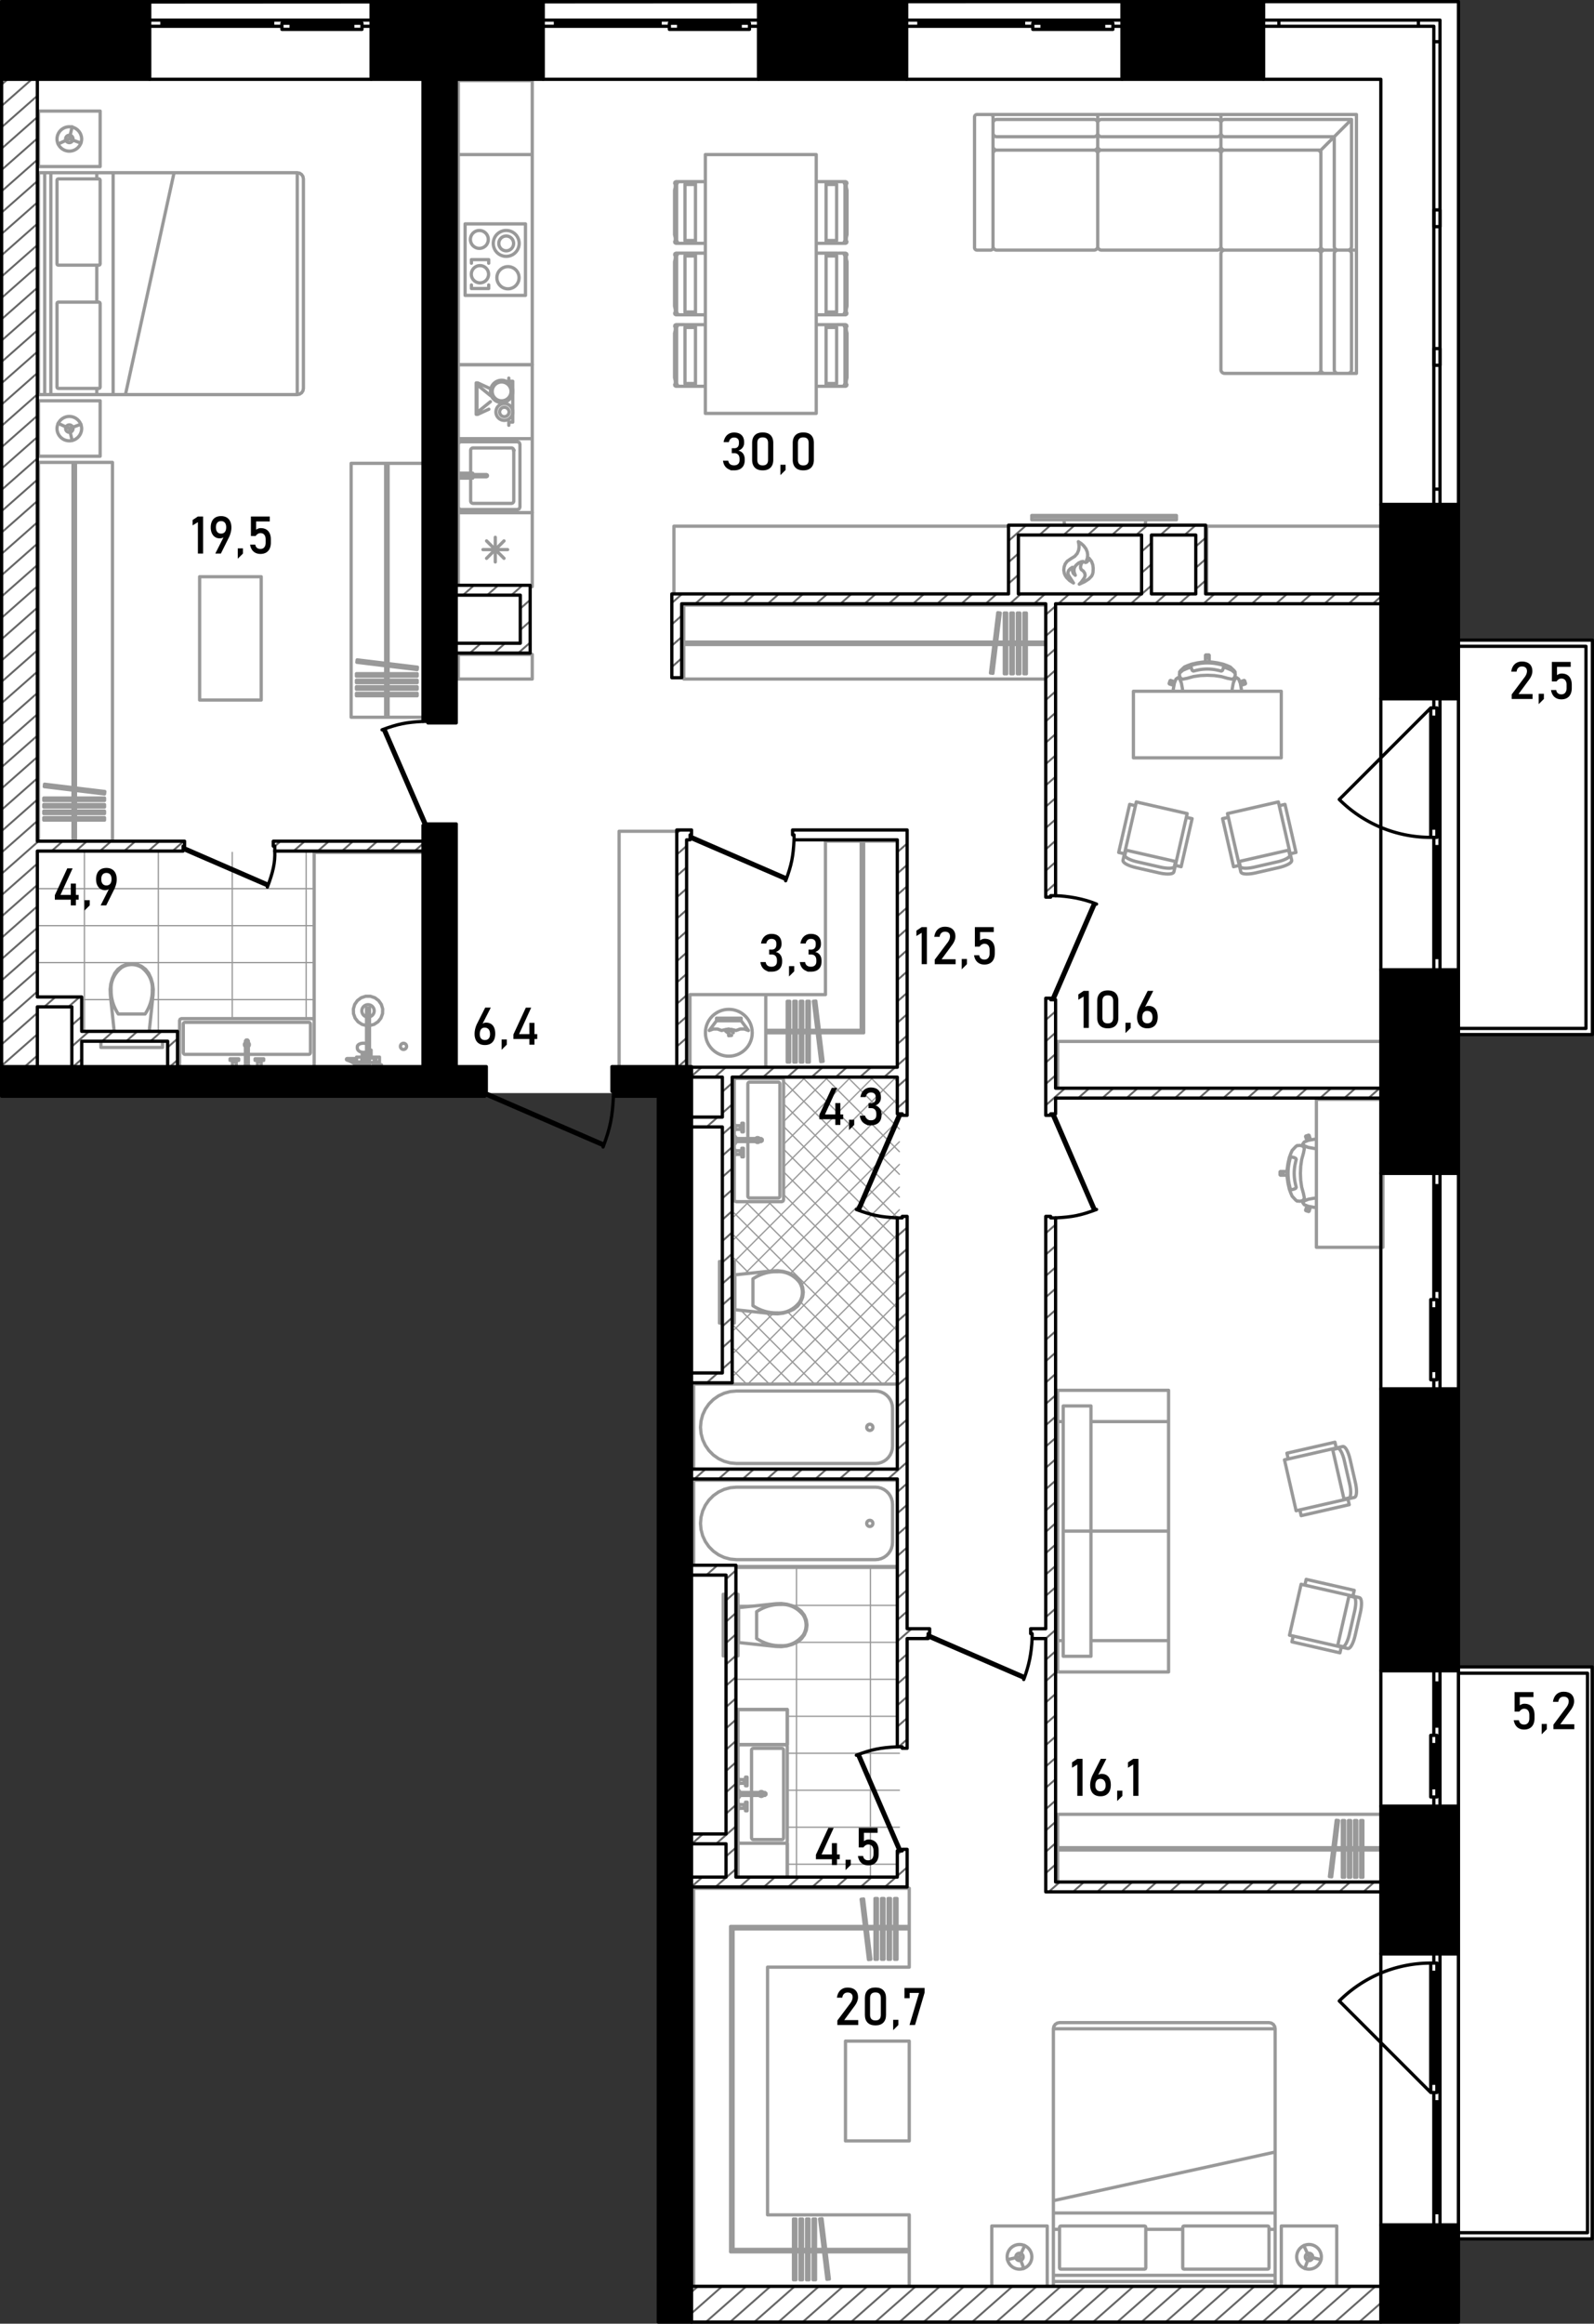 <svg version="1.1" id="_x33_86" xmlns="http://www.w3.org/2000/svg" x="0" y="0" viewBox="0 0 488.895 712.327" xml:space="preserve"><rect x="0" y="0" width="488.895" height="712.327" fill="#333333" stroke="none"/><style>.st0,.st1{fill-rule:evenodd;clip-rule:evenodd}.st0{fill:#fff}.st1{stroke:#999;stroke-width:.4;stroke-miterlimit:3}.st1,.st2,.st4,.st5{fill:none;stroke-linecap:round;stroke-linejoin:round}.st2{fill-rule:evenodd;clip-rule:evenodd;stroke-miterlimit:3;stroke:#999}.st4,.st5{stroke:#000}.st4{fill-rule:evenodd;clip-rule:evenodd;stroke-miterlimit:3}.st5{stroke-miterlimit:22.926}.st5,.st6,.st7{fill-rule:evenodd;clip-rule:evenodd}.st7{fill:none;stroke:#666;stroke-width:.6;stroke-miterlimit:22.926}</style><path class="st0" d="M488.453 316.916v-121h-41.5V.902L.905 1.145v333.938h202.048V711.28l244-.132V686.25h41.333v-175.5h-41.333V316.916z" id="fon"/><g id="mebel_1_"><g id="mebel"><path class="st1" d="M54.894 317.764h.189m-29.378-11.335h8.292m12.793 0h49.57m-84.259-11.336H96.36m-84.259-11.336H96.36m-84.259-11.336H96.36m-2.451 39.84v-50.962M71.237 312.261v-50.962m-22.672 55.449v-55.449m-22.671 55.449v-55.449M271.033 424.297l4.817-4.817m-11.764 4.817l11.765-11.765m-18.712 11.765l18.712-18.712m-25.659 18.712l25.658-25.658m-32.605 25.658l32.605-32.605m-39.552 32.605l39.553-39.552m-46.5 39.552l46.5-46.499m-53.448 46.499l2.172-2.172m.641-.641l50.634-50.633m-60.393 53.446l2.173-2.172m7.586-7.587l11.833-11.833m8.828-8.827l29.974-29.973m-50.635 43.686l5.534-5.533m11.61-11.61l33.491-33.491M236.2 389.66l39.65-39.65m-47.416 40.47l47.417-47.417m-50.635 43.687l50.634-50.634m-50.634 43.687l11.43-11.43m3.686-3.685l34.101-34.101m-49.217 42.269l4.483-4.483m10.633-10.632l27.154-27.154M240.332 350.794l20.206-20.207M240.332 343.847l13.26-13.26M240.332 336.9l6.313-6.313M275.85 332.197l-1.61-1.609m1.61 8.556l-8.557-8.557m8.557 15.504l-15.504-15.504m15.504 22.451l-22.45-22.451m22.45 29.398l-29.398-29.398m29.398 36.345l-35.519-35.519m35.519 42.465l-35.519-35.519m35.519 42.467l-35.519-35.519m-14.669-14.67l-.05-.05m50.238 57.186l-35.519-35.518M275.85 394.719l-35.519-35.518M275.85 401.667l-35.519-35.518M275.85 408.613l-40.24-40.24m40.24 47.187l-47.187-47.186M275.85 422.507l-50.634-50.633m45.478 52.423l-25.132-25.132m-9.492-9.491l-10.854-10.854m38.531 45.477l-22.146-22.146m-11.815-11.814l-4.57-4.57m31.584 38.53l-21.79-21.79M249.852 424.297l-22.609-22.61M242.905 424.297l-17.689-17.689m10.743 17.689l-10.742-10.742m3.794 10.742l-3.795-3.795m-3.151 3.795l-2.172-2.172m-4.775 2.172l-2.172-2.172M241.464 571.475h34.386m-34.386-11.336h34.386m-34.386-11.336h34.386m-34.386-11.336h34.386m-34.386-11.336h34.386m-49.499-11.336h49.5m-31.474-11.336h31.474m-49.5-11.336h6.813m9.426 0h33.261m-49.5-11.335h49.5m-8.881 95.032v-95.599m-22.672 95.599v-72.325m0-10.651v-12.623"/><path class="st2" d="M240.208 402.548l1.646-.469m0 0l1.551-.718m0 0l1.23-.967m0 0l.943-1.249m0 0l.594-1.448m0 0l.205-1.551m0 0l-.205-1.551m0 0l-.594-1.447m0 0l-.943-1.249m0 0l-1.23-.967m0 0l-1.551-.719m0 0l-1.646-.469m0 0l-1.697-.207m0 0l-1.709.059m0 0l-11.585 1.223m0 0v10.654m0 0l11.585 1.223m0 0l1.709.06m0 0l1.697-.208M230.938 392.03v4.116M230.938 396.146v4.117M245.205 393.083c.57.889.881 1.961.887 3.063M238.375 389.835c2.592-.165 5.107 1.031 6.83 3.248M230.938 392.03c2.252-1.505 4.827-2.266 7.437-2.195M238.375 402.458c-2.609.07-5.185-.69-7.437-2.195M245.205 399.21c-1.723 2.217-4.238 3.413-6.83 3.248M246.092 396.146a5.747 5.747 0 01-.887 3.064M225.216 391.499h.188v9.295h-.188zM225.217 391.499v9.295m0 0h.189m0 0v-9.295m0 0h-.189M225.217 405.593V386.7M220.682 405.593V386.7M225.217 405.593h-4.534M225.217 386.7h-4.534M225.217 367.807v-36.653m0 0l.166-.401m0 0l.4-.166m0 0h13.982m0 0l.4.166m0 0l.166.401m0 0v36.653m0 0l-.166.4m0 0l-.4.166m0 0h-13.982m0 0l-.4-.166m0 0l-.166-.4M229.373 366.673v-16.739m0-.907v-16.74M229.94 331.721h8.69M239.197 332.288v34.386M238.631 367.24h-8.69M229.373 332.288c0-.312.254-.566.567-.566M238.631 331.721c.312 0 .566.254.566.566M239.197 366.673a.566.566 0 01-.566.566M229.94 367.24a.566.566 0 01-.567-.566M232.966 349.934a.755.755 0 01-1.208 0h1.208zm-1.21-.907a.755.755 0 011.21 0h-1.21zM225.746 349.027v.907m0 0h7.748m0 0l.301-.256m0 0v-.395m0 0l-.301-.256m0 0h-7.748M225.746 350.236v-1.512m0 0h-.265m0 0v1.512m0 0h.265M225.481 350.614v-2.267m0 0h-.265m0 0v2.267m0 0h.265M227.105 352.749h-1.624m0 0v-.094m0 0h-.132m0 0v-.284m0 0h-.133m0 0v1.889m0 0h.133m0 0v-.283m0 0h.132m0 0v-.095m0 0h1.624m0 0v-.321m0 0h.416m0 0v1.077m0 0h.491m0 0v-2.645m0 0h-.491m0 0v1.077m0 0h-.416m0 0v-.321M227.105 346.212h-1.624m0 0v.095m0 0h-.132m0 0v.283m0 0h-.133m0 0v-1.889m0 0h.133m0 0v.283m0 0h.132m0 0v.095m0 0h1.624m0 0v.321m0 0h.416m0 0v-1.077m0 0h.491m0 0v2.645m0 0h-.491m0 0v-1.077m0 0h-.416m0 0v.321M227.521 353.562l.072-.072M227.521 353.07l.072.072M227.105 353.562v-.491M225.481 353.882v-1.133M225.349 352.655v1.322M227.521 345.4l.072.072M227.521 345.891l.072-.072M227.105 345.4v.491M225.481 345.079v1.133M225.349 346.307v-1.323M228.013 353.316a.246.246 0 11-.491 0 .246.246 0 01.491 0zM228.013 345.645a.246.246 0 11-.491 0 .246.246 0 01.491 0zM241.342 504.572l1.645-.469m0 0l1.551-.718m0 0l1.231-.968m0 0l.942-1.248m0 0l.594-1.448m0 0l.206-1.551m0 0l-.206-1.551m0 0l-.594-1.448m0 0l-.942-1.248m0 0l-1.231-.968m0 0l-1.551-.718m0 0l-1.645-.469m0 0l-1.697-.208m0 0l-1.71.06m0 0l-11.584 1.223m0 0v10.654m0 0l11.584 1.223m0 0l1.71.059m0 0l1.697-.207M232.071 494.053v4.116M232.071 498.169v4.117M246.339 495.106c.57.889.88 1.961.886 3.063M239.509 491.858c2.591-.165 5.106 1.031 6.83 3.248M232.071 494.053c2.253-1.506 4.828-2.266 7.437-2.195M239.509 504.482c-2.609.07-5.185-.69-7.437-2.195M246.339 501.233c-1.724 2.217-4.239 3.414-6.83 3.249M247.224 498.169a5.737 5.737 0 01-.886 3.063M226.35 493.522h.188v9.295h-.188zM226.351 493.522v9.295m0 0h.188m0 0v-9.295m0 0h-.188M226.351 507.616v-18.893M221.816 507.616v-18.893M226.351 507.616h-4.534M226.351 488.723h-4.534M275.851 424.297h-63.104m0 0v26.451m0 0h63.104m0 0v-26.451M268.488 448.632l.913-.081m0 0l.886-.238m0 0l.83-.389m0 0l.751-.53m0 0l.648-.652m0 0l.526-.755m0 0l.387-.836m0 0l.238-.891m0 0l.08-.918m0 0v-11.638m0 0l-.08-.919m0 0l-.238-.891m0 0l-.387-.835m0 0l-.526-.756m0 0l-.648-.652m0 0l-.751-.529m0 0l-.83-.389m0 0l-.886-.239m0 0l-.913-.08m0 0h-42.595m0 0l-1.918.168m0 0l-1.858.502m0 0l-1.745.818m0 0l-1.577 1.11m0 0l-1.361 1.37m0 0l-1.104 1.586m0 0l-.814 1.755m0 0l-.498 1.871m0 0l-.168 1.929m0 0l.168 1.929m0 0l.498 1.87m0 0l.814 1.756m0 0l1.104 1.586m0 0l1.361 1.369m0 0l1.577 1.11m0 0l1.745.819m0 0l1.858.502m0 0l1.918.168m0 0h42.595M267.726 437.522a.946.946 0 11-1.891-.001.946.946 0 011.891.001zM130.373 327.375v-66.077M130.373 261.298H96.36M96.36 261.298v66.077M124.705 320.763a.944.944 0 11-1.889 0 .944.944 0 011.889 0zM113.331 314.392l1.396-.372m0 0l1.209-.793m0 0l.898-1.132m0 0l.496-1.358m0 0l.043-1.445m0 0l-.413-1.385m0 0l-.829-1.184m0 0l-1.158-.864m0 0l-1.372-.455m0 0h-1.447m0 0l-1.372.455m0 0l-1.159.864m0 0l-.828 1.184m0 0l-.413 1.385m0 0l.043 1.445m0 0l.496 1.358m0 0l.897 1.132m0 0l1.209.793m0 0l1.397.372m0 0v5.538m0 0l-.455-.108m0 0l-.49-.037m0 0l-.489.037m0 0l-.456.108m0 0l-.391.172m0 0l-.299.225m0 0l-.19.261m0 0l-.064.281m0 0v.402m0 0l.019.12m0 0l.064.278m0 0l.054.103m0 0l.182.251m0 0l.078.07m0 0l.274.205m0 0l.356.157m0 0l.196.052m0 0l.25.059m0 0l.019.688m0 0l.01.796m0 0h-1.729m0 0v.435m0 0h-2.872m0 0l-.159.058m0 0l-.083.149m0 0l.033.167m0 0l.133.105m0 0l.485.157m0 0l.727.315m0 0l1.007.574m0 0l.729.258m0 0v.125m0 0h-.604m0 0v.982m0 0h2.569m0 0v-.877m0 0l.063-.038m0 0l.032-.034m0 0l.025-.04m0 0l.279-.673m0 0h.697m0 0v1.36m0 0h-1.058m0 0v.302m0 0h3.023m0 0v-.302m0 0h-1.058m0 0v-1.36m0 0h1.436m0 0v-.152m0 0h.416m0 0v.303m0 0h-.152m0 0v.529m0 0h-.604m0 0v.982m0 0h2.569m0 0v-.982m0 0h-.604m0 0v-.529m0 0h-.152m0 0v-.302m0 0h.152m0 0v-1.512m0 0h-2.57m0 0v-2.154m0 0h-.083m0 0h-.093m0 0h-.124m0 0h-.149m0 0h-.042m0 0v-7.504M110.988 325.713h.209m0 0l-.14.341m0 0l-.326.053m0 0l-.008-.002m0 0v-.241m0 0h-.151m0 0v-.302m0 0h.416m0 0v.151M109.514 325.562v.241m0-.001l-.677-.24m.001.001l-.987-.563m-.001-.001l-.054-.023m0 0h1.567m0 0v.585m0 .001h.151M115.371 326.393v-.529M116.052 326.393v-.529M109.714 326.393h-.351M110.572 325.864h-.188M110.384 325.864h-.681M109.703 325.864h-.014M110.384 326.04v-.176M109.703 325.869v-.005M109.514 325.562h1.058M111.866 324.05h.558M109.363 324.976v-.491M111.932 323.483h.491M106.567 324.497l-.076-.012M110.717 326.6l.047-.002M110.547 326.568l.17.032M111.261 326.517l.047-.01M111.308 326.507l.02-.009M109.363 326.268l.453.161M109.816 326.429l.73.139M110.672 326.096l.06.011M106.567 324.497l.513.167M107.08 324.664l.717.312M109.773 326.412h.001M110.763 326.599l.498-.083M112.422 321.996l.002.001M112.424 322.526l-.002.002M110.988 325.166v.126M110.988 325.411v.103M110.988 325.293v.118M111.197 325.713h.523M109.95 325.957l.722.139M109.514 325.802l.436.154M111.668 325.08h.001M111.577 325.124l.091-.044M111.479 325.139l.098-.015M111.382 325.124l.098.015M111.29 325.08l.092.044M111.29 325.08h.108a.108.108 0 10-.216 0 .108.108 0 00.216 0h-.108zM111.134 322.583l.346.025M111.479 322.609l.345-.025M111.063 322.566l.071.017M112.145 322.507l.195-.052M111.824 322.583l.321-.077M111.11 324.913l-.009-.062M112.341 322.455l.083-.036M111.895 322.566l-.02.688M111.857 324.851l-.01.062M111.847 324.913l-.025.057M111.822 324.97l-.043.05M111.779 325.02l-.055.038M111.724 325.058l-.056.021M111.668 325.079l-.007.003M111.661 325.082l-.068.008M111.593 325.09h-.228M111.366 325.09l-.068-.008M111.298 325.082l-.008-.003M111.29 325.079l-.057-.021M111.233 325.058l-.055-.038M111.179 325.02l-.042-.05M111.137 324.97l-.026-.058M111.876 323.254l-.019 1.596M111.092 324.05l.01.8M110.988 324.353h.107M111.863 324.353h.561M113.331 314.392v-5.343M112.424 314.392v-5.343M113.331 309.049h-.907M116.392 326.393h-1.36M116.24 325.864h-1.058M116.24 325.562h-1.058M114.766 325.562v-1.209M110.988 324.353v1.209M113.331 327.073h-.907M113.331 325.713v-3.816M112.424 319.93v5.783M114.766 324.353h-1.436M113.822 324.05h-.491M113.822 323.483h-.491M111.932 324.05v-1.493M112.424 311.715a1.89 1.89 0 11.907 0M114.766 324.436a.34.34 0 110 .589M95.794 327.375H55.65m0 0l-.4-.166m0 .001l-.166-.401m0-.001v-13.981m0 0l.166-.4m0 0l.4-.166m0 0h40.144m0 0l.4.166m0 0l.166.4m0 0v13.981m0 0l-.166.401m0 .001l-.4.166M94.66 323.219H76.176m-.908 0H56.784M56.217 322.652v-8.691M56.784 313.395H94.66M95.226 313.962v8.69M56.784 323.219a.567.567 0 01-.566-.567M56.217 313.962c0-.313.254-.567.566-.567M94.66 313.395c.312 0 .566.254.566.567M95.226 322.652a.567.567 0 01-.566.567M76.477 320.231a.754.754 0 01-.301.604v-1.208a.754.754 0 01.301.604zm-1.209.604a.757.757 0 010-1.209v1.209zM75.268 326.847h.907m0 0v-7.749m0 0l-.256-.3m0 0h-.395m0 0l-.256.3m0 0v7.749M76.477 326.847h-1.511m0 0v.264m0 0h1.511m0 0v-.264M76.855 327.111h-2.267m0 0v.265m0 0h2.267m0 0v-.265M78.99 325.486v1.625m0 0h-.094m0 0v.132m0 0h-.284m0 0v.132m0 0h1.89m0 0v-.132m0 0h-.283m0 0v-.132m0 0h-.095m0 0v-1.625m0 0h-.322m0 0v-.416m0 0h1.078m0 0v-.491m0 0h-2.645m0 0v.491m0 0h1.076m0 0v.416m0 0h-.321M72.454 325.486v1.625m0 0h.094m0 0v.132m0 0h.284m0 0v.132m0 0h-1.89m0 0v-.132m0 0h.283m0 0v-.132m0 0h.095m0 0v-1.625m0 0h.322m0 0v-.416m0 0h-1.078m0 0v-.491m0 0h2.645m0 0v.491m0 0h-1.076m0 0v.416m0 0h.321M79.803 325.071l-.071-.072M79.311 325.071l.072-.072M79.803 325.486h-.491M80.124 327.111H78.99M78.896 327.243h1.322M71.642 325.071l.07-.072M72.133 325.071l-.072-.072M71.642 325.486h.491M71.32 327.111h1.134M72.548 327.243h-1.322M79.803 324.824a.245.245 0 11-.491 0 .246.246 0 01.491 0zM72.133 324.824a.246.246 0 11-.492 0 .246.246 0 01.492 0zM46.797 301.567l-.47-1.645m0 0l-.717-1.552m0 0l-.968-1.229m0 0l-1.248-.943m0 0l-1.449-.594m0 0l-1.55-.205m0 0l-1.551.205m0 0l-1.448.594m0 0l-1.248.943m0 0l-.968 1.229m0 0l-.718 1.552m0 0l-.47 1.645m0 0l-.207 1.698m0 0l.06 1.709m0 0l1.223 11.585m0 0h10.654m0 0l1.222-11.585m0 0l.06-1.709m0 0l-.207-1.698M36.278 310.838h4.116M40.394 310.838h4.116M37.331 296.571a5.742 5.742 0 013.063-.886M34.083 303.401c-.165-2.592 1.031-5.107 3.248-6.83M36.278 310.838c-1.506-2.253-2.266-4.828-2.195-7.437M46.706 303.401c.07 2.609-.689 5.184-2.195 7.437M43.458 296.571c2.217 1.723 3.413 4.238 3.248 6.83M40.394 295.685a5.74 5.74 0 013.063.886M35.746 316.37h9.295v.189h-9.295zM35.747 316.559h9.295m0 0v-.188m0 0h-9.295m0 0v.188M49.841 316.559H30.948M49.841 321.094H30.948M49.841 316.559v4.535M30.948 316.559v4.535M403.996 76.67h-28.391M374.472 75.537V47.146M375.605 46.013h28.391M405.13 47.146v28.391M414.526 36.617h-38.921M374.472 37.75v7.129M375.605 46.013h29.524M405.13 46.013v29.524M406.264 76.67h7.128M414.526 75.537v-38.92M375.605 41.907h33.631M409.236 41.907v33.63M374.472 35.105h41.565M416.037 35.105V76.67M374.472 35.105v2.645M413.392 76.67h2.645M406.264 76.67h-2.268M374.472 44.879v2.267M405.13 46.013l9.396-9.396M375.605 76.67a1.134 1.134 0 01-1.133-1.134M374.472 47.146c0-.626.508-1.133 1.133-1.133M403.996 46.013c.627 0 1.134.507 1.134 1.133M405.13 75.537c0 .626-.507 1.134-1.134 1.134M374.472 37.75c0-.626.508-1.133 1.133-1.133M375.605 46.013a1.134 1.134 0 01-1.133-1.134M406.264 76.67a1.134 1.134 0 01-1.134-1.134M414.526 75.537c0 .626-.508 1.134-1.134 1.134M375.605 41.907a1.134 1.134 0 01-1.133-1.134M410.369 76.67a1.134 1.134 0 01-1.133-1.134M336.686 35.105h37.786M336.686 35.105v2.645M374.472 35.105v2.645M336.686 44.879v2.267M374.472 44.879v2.267M373.339 76.67H337.82M336.686 75.537V47.146M337.82 46.013h35.519M374.472 47.146v28.391M373.339 36.617H337.82M336.686 37.75v7.129M337.82 46.013h35.519M374.472 44.879V37.75M337.82 41.907h35.519M337.82 76.67a1.134 1.134 0 01-1.134-1.134M336.686 47.146c0-.626.507-1.133 1.134-1.133M373.339 46.013c.626 0 1.134.507 1.134 1.133M374.472 75.537c0 .626-.508 1.134-1.134 1.134M336.686 37.75c0-.626.507-1.133 1.134-1.133M337.82 46.013a1.134 1.134 0 01-1.134-1.134M374.472 44.879c0 .626-.508 1.134-1.134 1.134M373.339 36.617c.626 0 1.134.507 1.134 1.133M337.82 41.907a1.134 1.134 0 01-1.134-1.134M374.472 40.773c0 .626-.508 1.134-1.134 1.134M303.812 76.67h-4.157M298.9 75.915V35.86M299.655 35.105h4.157M304.567 35.861v40.054M303.812 35.105h32.874M336.686 35.105v2.645M336.686 44.879v2.267M335.552 76.67h-29.851M304.567 75.537V47.146M305.701 46.013h29.852M336.686 47.146v28.391M335.552 36.617h-29.851M304.567 37.75v7.129M305.701 46.013h29.852M336.686 44.879V37.75M305.701 41.907h29.852M299.655 76.67a.756.756 0 01-.755-.756M298.9 35.861c0-.417.338-.756.755-.756M303.812 35.105c.417 0 .755.338.755.756M304.567 75.915a.756.756 0 01-.755.756M305.701 76.67a1.134 1.134 0 01-1.134-1.134M304.567 47.146c0-.626.508-1.133 1.134-1.133M335.552 46.013c.626 0 1.134.507 1.134 1.133M336.686 75.537c0 .626-.508 1.134-1.134 1.134M304.567 37.75c0-.626.508-1.133 1.134-1.133M305.701 46.013a1.134 1.134 0 01-1.134-1.134M336.686 44.879c0 .626-.508 1.134-1.134 1.134M335.552 36.617c.626 0 1.134.507 1.134 1.133M305.701 41.907a1.134 1.134 0 01-1.134-1.134M336.686 40.773c0 .626-.508 1.134-1.134 1.134M416.037 76.67v37.786M416.037 76.67h-2.645M416.037 114.457h-2.645M406.264 76.67h-2.268M406.264 114.457h-2.268M374.472 113.323V77.804M375.605 76.67h28.391M405.13 77.804v35.519M403.996 114.457h-28.391M414.526 113.323V77.804M413.392 76.67h-7.129M405.13 77.804v35.519M406.264 114.457h7.128M409.236 77.804v35.519M374.472 77.804c0-.626.508-1.133 1.133-1.133M403.996 76.67c.627 0 1.134.507 1.134 1.133M405.13 113.323c0 .626-.507 1.134-1.134 1.134M375.605 114.457a1.134 1.134 0 01-1.133-1.134M413.392 76.67c.626 0 1.134.507 1.134 1.133M405.13 77.804c0-.626.508-1.133 1.134-1.133M406.264 114.457a1.134 1.134 0 01-1.134-1.134M414.526 113.323c0 .626-.508 1.134-1.134 1.134M409.236 77.804c0-.626.507-1.133 1.133-1.133M410.369 114.457a1.134 1.134 0 01-1.133-1.134M226.351 564.485v-29.096m0 0l.166-.401m-.001 0l.4-.166m0 0h13.982m.001 0l.4.166m0 0l.166.401m-.001 0v29.096m0 0l-.166.4m.001 0l-.4.166m0 0h-13.982m-.001 0l-.4-.166m0 0l-.166-.4M230.507 563.351V550.39m0-.907v-12.961M231.073 535.956h8.691M240.331 536.522v26.83M239.764 563.918h-8.691M230.507 536.522c0-.313.254-.566.566-.566M239.764 535.956c.312 0 .566.253.566.566M240.331 563.351a.566.566 0 01-.566.566M231.073 563.918a.566.566 0 01-.566-.566M234.1 550.39a.755.755 0 01-1.21 0h1.21zm-1.21-.907a.755.755 0 011.208 0h-1.208zM226.879 549.483v.907m0 0h7.748m0 0l.302-.256m0 0v-.395m0 .001l-.302-.256m0-.001h-7.748M226.879 550.693v-1.512m0 0h-.264m0 0v1.512m0 0h.264M226.615 551.071v-2.268m0 0h-.265m0 0v2.268m0 0h.265M228.239 553.205h-1.624m0 0v-.094m0 0h-.133m0 0v-.283m0 0h-.132m0 0v1.889m0 0h.132m0 0v-.284m0 0h.133m0 0v-.094m0 0h1.624m0 0v-.322m0 0h.416m0 0v1.078m0 0h.491m0 0v-2.645m0 0h-.491m0 0v1.076m0 0h-.416m0 0v-.321M228.239 546.668h-1.624m0 0v.094m0 .001h-.133m0 0v.284m0 0h-.132m0 0v-1.89m0-.001h.132m0 0v.284m0 0h.133m0 0v.094m0 .001h1.624m0 0v.322m0 0h.416m0 0v-1.078m0 0h.491m0 0v2.646m0-.001h-.491m0 0v-1.077m0 .001h-.416m0 0v.321M228.655 554.018l.071-.072M228.655 553.526l.071.072M228.239 554.018v-.491M226.615 554.339v-1.134M226.482 553.111v1.322M228.655 545.856l.071.072M228.655 546.347l.071-.072M228.239 545.856v.491M226.615 545.535v1.134M226.482 546.763v-1.322M229.146 553.772a.246.246 0 11-.492 0 .246.246 0 01.492 0zM229.146 546.102a.246.246 0 11-.492 0 .246.246 0 01.492 0zM275.851 453.771h-63.104m0 0v26.45m0 0h63.104m0 0v-26.45M268.488 478.105l.913-.08m0 0l.886-.239m0 0l.83-.389m0 0l.751-.529m0 0l.648-.653m0 0l.526-.755m0 0l.387-.835m0 0l.238-.891m0 0l.08-.919m0 0v-11.638m0 0l-.08-.919m0 0l-.238-.89m0 0l-.387-.836m0 0l-.526-.756m0 0l-.648-.651m0 0l-.751-.53m0 0l-.83-.389m0 0l-.886-.239m0 0l-.913-.08m0 0h-42.595m0 0l-1.918.169m0 0l-1.858.501m0 0l-1.745.818m0 0l-1.577 1.111m0 0l-1.361 1.369m0 0l-1.104 1.586m0 0l-.814 1.756m0 0l-.498 1.87m0 0l-.168 1.929m0 0l.168 1.929m0 0l.498 1.87m0 0l.814 1.755m0 0l1.104 1.587m0 0l1.361 1.369m0 0l1.577 1.111m0 0l1.745.818m0 0l1.858.502m0 0l1.918.168m0 0h42.595M267.726 466.996a.945.945 0 11-1.89-.003.945.945 0 011.89.003zM385.121 267.58l7.081-1.618m0 0l.715-.181m0 0l.679-.207m0 0l.629-.23m0 0l.56-.244m0 0l.021-.011m0 0l.478-.254m0 0l.376-.254m0 0l.025-.021m0 0l.266-.248m0 0l.023-.027m0 0l.145-.234m0 0l.018-.033m0 0l.01-.036m0 0l.005-.037m0 0l.02-.214m0 0l-.002-.038m0 0l-.004-.019m0 0l-.446-1.954m0 0l1.773-.405m0 0l-3.366-14.735m0 0l-1.774.405m0 0l-.262-1.152m0 0l-15.609 3.565m0 0l.263 1.152m0 0l-1.773.405m0 0l3.366 14.735m0 0l1.773-.405m0 0l.447 1.954m0 0l.004.019m0 0l.016.035m0 0l.109.185m0 0l.021.031m0 0l.025.028m0 0l.031.021m0 0l.232.148m0 0l.032.015m0 0l.348.108m0 0l.03.008m0 0l.45.065m0 0l.541.022m0 0h.024m0 0l.61-.023m0 0l.666-.067m0 0l.702-.107m0 0l.722-.147M395.456 260.568l-15.607 3.565M395.243 260.617l.354 1.547M380.061 264.085l.354 1.546M376.745 250.548l3.366 14.735M392.353 246.982l3.365 14.735M391.805 264.193l-7.095 1.621M395.597 262.164c.14.61-1.559 1.519-3.791 2.029M384.711 265.813c-2.233.51-4.156.429-4.296-.181M355.484 267.58l-7.081-1.618m0 0l-.715-.181m0 0l-.679-.207m0 0l-.629-.23m0 0l-.559-.244m0 0l-.021-.011m0 0l-.478-.254m0 0l-.377-.254m0 0l-.024-.021m0 0l-.267-.248m0 0l-.022-.027m0 0l-.145-.234m0 0l-.018-.033m0 0l-.011-.036m0 0l-.004-.037m0 0l-.02-.214m0 0l.002-.038m0 0l.004-.019m0 0l.446-1.954m0 0l-1.773-.405m0 0l3.365-14.735m0 0l1.775.405m0 0l.262-1.152m0 0l15.609 3.565m0 0l-.264 1.152m0 0l1.774.405m0 0l-3.366 14.735m0 0l-1.773-.405m0 0l-.447 1.954m0 0l-.005.019m0 0l-.015.035m0 0l-.11.185m0 0l-.021.031m0 0l-.025.028m0 0l-.03.021m0 0l-.233.148m0 0l-.031.015m0 0l-.348.108m0 0l-.031.008m0 0l-.449.065m0 0l-.541.022m0 0h-.025m0 0l-.61-.023m0 0l-.666-.067m0 0l-.701-.107m0 0l-.723-.147M345.149 260.568l15.608 3.565M345.362 260.617l-.354 1.547M360.545 264.085l-.354 1.546M363.861 250.548l-3.366 14.735M348.253 246.982l-3.366 14.735M348.801 264.193l7.094 1.621M348.801 264.192c-2.233-.51-3.932-1.418-3.792-2.029M360.191 265.632c-.14.61-2.063.692-4.296.181M415.709 454.478l-1.617-7.081m0 0l-.181-.714m0 0l-.208-.679m0 0l-.229-.629m0 0l-.244-.56m0 0l-.011-.021m0 0l-.254-.478m0 0l-.255-.377m0 0l-.021-.024m0 0l-.248-.267m0 0l-.027-.022m0 0l-.234-.145m0 0l-.033-.018m0 0l-.036-.01m0 0l-.037-.005m0 0l-.214-.019m0 0l-.038.002m0 0l-.019.003m0 0l-1.953.446m0 0l-.406-1.773m0 0l-14.735 3.366m0 0l.405 1.774m0 0l-1.152.263m0 0l3.565 15.608m0 0l1.153-.264m0 0l.405 1.774m0 0l14.734-3.366m0 0l-.405-1.773m0 0l1.955-.447m0 0l.018-.005m0 0l.035-.015m0 0l.185-.11m0 0l.032-.02m0 0l.027-.026m0 0l.022-.03m0 0l.148-.233m0 0l.015-.031m0 0l.108-.347m0 0l.007-.032m0 0l.065-.449m0 0l.022-.541m0 0v-.024m0 0l-.023-.611m0 0l-.066-.666m0 0l-.108-.701m0 0l-.147-.723M408.697 444.144l3.565 15.608M408.746 444.356l1.547-.353M412.215 459.539l1.547-.354M398.677 462.855l14.735-3.366M395.111 447.247l14.735-3.366M412.322 447.795l1.62 7.094M410.293 444.002c.61-.139 1.52 1.558 2.029 3.792M413.942 454.889c.511 2.233.429 4.157-.181 4.296M417.246 494.298l-1.618 7.081m0 0l-.181.714m0 0l-.208.679m0 0l-.229.629m0 0l-.244.56m0 0l-.011.021m0 0l-.254.478m0 0l-.254.377m0 0l-.021.025m0 0l-.248.266m0 0l-.028.022m0 0l-.233.146m0 0l-.034.017m0 0l-.035.011m0 0l-.037.005m0 0l-.215.018m0 0l-.038-.002m0 0l-.018-.003m0 0l-1.954-.446m0 0l-.406 1.774m0 0l-14.735-3.367m0 0l.405-1.773m0 0l-1.151-.263m0 0l3.565-15.608m0 0l1.152.263m0 0l.405-1.774m0 0l14.734 3.366m0 0l-.404 1.774m0 0l1.954.446m0 0l.019.005m0 0l.035.015m0 0l.184.11m0 0l.032.02m0 0l.027.026m0 0l.023.03m0 0l.147.233m0 0l.015.031m0 0l.108.348m0 0l.008.031m0 0l.064.45m0 0l.023.541m0 0v.023m0 0l-.024.611m0 0l-.065.666m0 0l-.109.701m0 0l-.146.723M410.233 504.632l3.565-15.608M410.282 504.419l1.548.354M413.751 489.237l1.547.354M400.214 485.921l14.734 3.366M396.648 501.529l14.734 3.366M413.858 500.982l1.621-7.095M413.858 500.982c-.51 2.233-1.419 3.931-2.028 3.792M415.298 489.591c.61.139.691 2.063.181 4.296M206.701 182.465h102.968m0 0v-21.161m0 0H206.701m0 0v21.161M370.127 161.305h54.034m0 0v21.161m0 0h-54.034m0 0v-21.161M369.732 202.267l.044-.216M369.776 202.05l.124-.183M369.9 201.867l.185-.123M370.085 201.744l.218-.042M360.001 210.094l-.194-.107M359.807 209.987l-.138-.173M359.669 209.814l-.061-.212M359.608 209.601l.026-.219M359.634 209.382l.108-.192M359.743 209.19l.175-.137M359.918 209.053l.214-.06M360.132 208.994l.219.024M360.066 210.118l-.066-.024M360.001 210.094l-1.339-.431M358.662 209.664l-.073-.144M358.589 209.521l.282-.86M358.871 208.661l.145-.072M359.015 208.588l1.336.43M362.087 208.673l.359-.578M369.708 202.934l.024-.667M369.732 202.267v-1.394M369.732 200.873l.114-.114M369.847 200.759h.455M370.873 202.267l-.043-.216M370.83 202.05l-.124-.183M370.706 201.867l-.185-.123M370.521 201.744l-.219-.042M380.605 210.094l.194-.107M380.8 209.987l.138-.173M380.937 209.814l.061-.212M380.998 209.601l-.026-.219M380.971 209.382l-.108-.192M380.863 209.19l-.175-.137M380.688 209.053l-.215-.06M380.473 208.994l-.218.024M380.539 210.118l.067-.024M380.605 210.094l1.338-.431M381.943 209.664l.073-.144M382.017 209.521l-.282-.86M381.734 208.661l-.144-.072M381.591 208.588l-1.336.43M378.54 208.706l-.233-.374M378.307 208.332l-.34-.162M370.897 202.919l-.024-.652M370.873 202.267v-1.394M370.873 200.873l-.113-.114M370.76 200.759h-.457M359.83 211.906l.037-.679m0 0l.329-1.826m0 0l.493-1.221m0 0l.583-.428m0 0l.582.428m0 0l.494 1.221m0 0l.329 1.826m0 0l.037.679M380.776 211.906l-.037-.679m0 0l-.329-1.826m0 0l-.494-1.221m0 0l-.582-.428m0 0l-.583.428m0 0l-.493 1.221m0 0l-.33 1.826m0 0l-.037.679M364.377 204.797l.977-.293M362.094 206.038l-.301.413M362.836 205.441l-.742.597M364.377 204.797l-1.541.644M368.896 202.962l1.406-.069M370.303 207.001l-2.154.09M368.149 207.092l-2.084.3M366.065 207.392l-1.945.538M364.12 207.93l-1.475.291M362.645 208.221l-.673-.442M361.973 207.779l-.193-.67M361.78 207.109l-.033-.397M361.747 206.711l.046-.26M361.793 206.451v-.461M361.793 205.99l.301-.412M362.094 205.578l1.178-1.108M363.272 204.47l.959-.418M364.231 204.052l1.198-.442M365.43 203.609l1.819-.412M367.25 203.197l1.646-.235M376.229 204.797l-.906-.271M378.512 206.038l.301.413M377.769 205.441l.742.597M376.229 204.797l1.54.644M371.71 202.962l-1.407-.069M370.303 207.001l2.153.09M372.457 207.092l2.084.3M374.541 207.392l1.945.538M376.486 207.93l1.475.291M377.961 208.221l.672-.442M378.633 207.779l.192-.67M378.825 207.109l.033-.397M378.858 206.711l-.046-.26M378.812 206.451v-.461M378.812 205.99l-.301-.412M378.512 205.578l-1.179-1.108M377.333 204.47l-.959-.418M376.374 204.052l-1.198-.442M375.176 203.609l-1.819-.412M373.356 203.197l-1.646-.235M368.008 203.372l-.757.126m0 0l-.75.163m0 0l-1.109.267m0 0l-.104.139m0 0l.009.272m0 0l.181.732m0 0l.235.492m0 0l.315.152m0 0l.922-.223m0 0l.662-.143m0 0l.667-.112m0 0l.672-.08m0 0l.675-.048m0 0l.677-.016m0 0l.677.016m0 0l.674.048m0 0l.673.08m0 0l.667.112m0 0l.662.143m0 0l.923.223m0 0l.315-.152m0 0l.235-.492m0 0l.18-.732m0 0l.01-.272m0 0l-.105-.139m0 0l-1.108-.267m0 0l-.75-.163m0 0l-.757-.126m0 0l-.763-.091m0 0l-.765-.054m0 0l-.768-.019m0 0l-.768.019m0 0l-.765.054m0 0l-.762.091M347.631 211.906v20.405m0 0h45.344m0 0v-20.405m0 0h-45.344M401.945 369.985l-.108.195M401.837 370.18l-.173.138M401.664 370.317l-.212.06M401.452 370.378l-.22-.027M401.232 370.351l-.192-.108M401.04 370.243l-.136-.175M400.904 370.068l-.061-.214M400.843 369.854l.027-.221M394.117 360.253l-.217-.043M393.9 360.21l-.183-.124M393.717 360.086l-.122-.186M393.595 359.901l-.043-.218M401.945 369.985l-.432 1.338M401.514 371.323l-.144.073M401.371 371.396l-.859-.281M400.512 371.115l-.073-.144M400.438 370.971l.432-1.338M400.502 367.886l-.552-.343M394.771 360.277l-.654-.024M394.117 360.253h-1.395M392.722 360.253l-.113-.114M392.609 360.139v-.456M401.945 349.38l-.108-.194M401.837 349.186l-.173-.138M401.664 349.048l-.212-.061M401.452 348.988l-.22.026M401.232 349.014l-.192.109M401.04 349.123l-.136.175M400.904 349.298l-.061.214M400.843 349.512l.027.221M394.117 359.113l-.217.043M393.9 359.156l-.183.124M393.717 359.28l-.122.185M393.595 359.464l-.043.219M401.945 349.38l-.432-1.338M401.514 348.043l-.144-.074M401.371 347.969l-.859.282M400.512 348.251l-.073.144M400.438 348.395l.432 1.338M400.556 351.447l-.607.377M394.771 359.089l-.654.023M394.117 359.113h-1.395M392.722 359.113l-.113.114M392.609 359.227v.457M403.756 370.155l-.678-.037m0 .001l-1.827-.329m0 0l-1.22-.494m0 0l-.429-.582m0 0l.429-.582m0 0l1.22-.493m0 0l1.827-.33m0 0l.678-.037M403.756 349.21l-.678.036m0 0l-1.827.33m0 0l-1.22.493m0 0l-.429.582m0 0l.429.583m0 0l1.22.493m0 0l1.827.329m0 0l.678.037M394.812 361.09l-.069-1.407M398.851 359.683l.091 2.153M398.942 361.836l.3 2.084M399.242 363.92l.538 1.945M399.78 365.866l.291 1.475M400.071 367.34l-.441.672M399.63 368.013l-.671.191M398.959 368.205l-.397.034M398.561 368.239l-.261-.046M398.301 368.193h-.46M397.841 368.193l-.413-.301M397.428 367.892l-1.108-1.179M396.32 366.713l-.418-.959M395.902 365.754l-.442-1.199M395.46 364.556l-.412-1.819M395.048 362.737l-.235-1.647M394.812 358.276l-.069 1.407M398.851 359.683l.091-2.154M398.942 357.529l.3-2.084M399.242 355.445l.538-1.945M399.78 353.5l.291-1.475M400.071 352.025l-.441-.673M399.63 351.353l-.671-.192M398.959 351.161l-.397-.034M398.561 351.127l-.261.046M398.301 351.173h-.46M397.841 351.173l-.413.301M397.428 351.474l-1.108 1.179M396.32 352.653l-.418.958M395.902 353.611l-.442 1.199M395.46 354.81l-.412 1.819M395.048 356.629l-.235 1.646M395.222 361.978l.126.757m0 0l.163.75m0 0l.267 1.108m0 0l.139.105m0 0l.272-.01m.001 0l.732-.18m-.001 0l.492-.236m.001.001l.152-.313m-.001-.001l-.224-.924m.001.001l-.142-.661m0-.001l-.112-.668m0 0l-.08-.672m0 .001l-.048-.675m-.001-.001l-.016-.676m.001.001l.016-.677m-.001-.001l.048-.675m.001 0l.08-.673m0 0l.112-.667m0 0l.142-.661m0 0l.224-.924m-.001 0l-.152-.314m.001.001l-.492-.236m-.001-.001l-.732-.179m.001.001l-.272-.01m-.001-.001l-.139.104m0 0l-.267 1.109m0 0l-.163.75m0 0l-.126.757m0 0l-.091.762m0 0l-.055.766m0 0l-.018.768m0 .001l.018.767m0-.001l.055.766m0 .001l.091.762M403.757 382.354h20.404m0 0v-45.343m0 0h-20.404m0 0v45.343M241.465 534.822h-15.114m0 0v-10.769m0 0h15.114m0 0v10.769M241.465 565.051h-15.114m0 0v10.769m0 0h15.114m0 0v-10.769M159.469 136.177v19.271m0 0l-.222.534m0 0l-.534.221m0 0H141.33m0 0l-.534-.221m0 0l-.222-.534m0 0v-19.271m0 0l.222-.535m0 0l.534-.221m0 0h17.382m.001 0l.534.221m0 0l.222.535M163.247 134.477v22.671M140.575 134.477v22.671M163.247 134.477h-22.672M163.247 157.148h-22.672M157.579 138.066v15.492M156.823 154.314h-11.714M144.354 153.559v-7.002M144.354 145.068v-7.001M145.109 137.31h11.714M157.579 138.066h.108a.108.108 0 00-.216 0 .108.108 0 00.216 0h-.108zM157.579 153.559a.756.756 0 01-.756.756M145.109 154.314a.755.755 0 01-.755-.756M144.354 138.066c0-.417.338-.756.755-.756M156.823 137.31c.418 0 .756.338.756.756M149.186 145.472l.24.101m0 0l.099.24m0 0l-.1.24m0 0l-.241.099m0 0h-7.476m0 0l-.24-.099m0 0l-.099-.241m0 0l.099-.24m0 0l.24-.1m0 0h7.478M143.636 145.058v.414m0 0h-1.927m0 0l-.24.1m0 0l-.1.24m-.001 0l.1.241m.001 0l.24.099m0 0h1.927m0 0v.415m0 0h-2.456m0 0v-1.509m0 0h2.456M144.996 145.068v.404m0 0h-1.322m0 0v-.404m0 0h1.322M144.996 146.557h-1.322m0 0v-.404m0 0h1.322m0 0v.404M163.247 111.805v22.672M140.575 111.805v22.672M163.247 111.805h-22.672M163.247 134.477h-22.672M161.169 68.634V90.55m0 0h-18.516m0 0V68.634m0 0h18.516M149.889 79.592h-5.3M144.59 79.592v1.095M149.889 79.592v1.095M149.889 88.446h-5.3M144.59 87.35v1.096M149.889 87.35v1.096M149.762 73.346a2.74 2.74 0 11-5.479 0 2.74 2.74 0 015.479 0zM159.23 74.617a3.968 3.968 0 11-7.936 0 3.968 3.968 0 017.936 0z"/><path class="st2" d="M157.529 74.617a2.268 2.268 0 11-4.536 0 2.268 2.268 0 014.536 0zM149.853 84.019a2.646 2.646 0 11-5.291-.001 2.646 2.646 0 015.291.001zM159.2 85.137a3.4 3.4 0 11-6.801 0 3.4 3.4 0 016.801 0zM163.247 47.379v64.425M140.575 47.379v64.425M163.247 47.379h-22.672M163.247 111.805h-22.672M163.247 157.148v22.671m0 0h-22.672m0 0v-22.671m0 0h22.672M148.133 168.484h7.557M149.239 165.812l5.344 5.344M151.911 164.706v7.558M154.583 165.812l-5.344 5.344M163.247 47.379V24.707m0 0h-22.672m0 0v22.672m0 0h22.672M324.406 502.935h1.699m0 0v-67.146m0 0h-1.699m0 0v67.146M358.413 502.935v-33.573m0 0h-23.806m0 0v33.573m0 0h23.806M358.413 469.362v-33.573m0 0h-23.806m0 0v33.573m0 0h23.806M358.413 435.789v-9.598m0 0h-34.007m0 0v9.598m0 0h1.699m8.502 0h23.806M358.413 512.533v-9.598m0 0h-23.806m-8.502 0h-1.699m0 0v9.598m0 0h34.007M326.105 469.362h8.502m0 0V430.99m0 0h-8.502m0 0v38.372M326.105 469.362h8.502m0 0v38.372m0 0h-8.502m0 0v-38.372M157.263 119.984a3.41 3.41 0 11-6.822 0 3.41 3.41 0 016.822 0z"/><path class="st2" d="M156.742 119.984a2.89 2.89 0 11-5.78 0 2.89 2.89 0 015.78 0zM157.263 126.292a2.579 2.579 0 11-5.158 0 2.579 2.579 0 015.158 0z"/><path class="st2" d="M156.129 126.292a1.444 1.444 0 11-2.888.002 1.444 1.444 0 012.888-.002z"/><circle class="st2" cx="223.538" cy="316.59" r="7.179"/><path class="st2" d="M25.043 131.354a3.778 3.778 0 11-7.558 0 3.78 3.78 0 017.558 0z"/><path class="st2" d="M22.398 131.354a1.133 1.133 0 11-2.265 0 1.133 1.133 0 012.265 0zM25.043 42.556a3.778 3.778 0 11-7.558 0 3.78 3.78 0 017.558 0z"/><path class="st2" d="M22.398 42.556a1.134 1.134 0 11-2.267.001 1.134 1.134 0 012.267-.001zM316.47 691.824a3.778 3.778 0 11-7.557.001 3.778 3.778 0 017.557-.001z"/><path class="st2" d="M313.825 691.824a1.134 1.134 0 11-2.267 0 1.134 1.134 0 012.267 0zM405.268 691.824a3.779 3.779 0 11-7.558 0 3.779 3.779 0 017.558 0z"/><path class="st2" d="M402.623 691.824a1.134 1.134 0 11-2.267.001 1.134 1.134 0 012.267-.001zM360.819 158.319v1.02m0 0l-44.369.001m0 0v-1.02m0 0l44.369-.001M351.358 159.339v.833m0 0l-.151.566m0 0l-.415.415m0 0l-.568.152m0 0h-22.699m0 0l-.566-.152m0 0l-.415-.415m0 0l-.152-.566m0 0v-.833m0 0h24.966M360.819 158.021v.297m0 .001l-44.369.001m0-.001v-.298m0 0h44.369M91.169 120.962V52.947m0 0H15.597m0 0v68.015m0 0h75.572M93.059 119.073V54.837m0 0l-.144-.723m0 0l-.41-.613m0 0l-.613-.41m0 0l-.723-.143m0 0v68.014m0 0l.723-.143m0 0l.613-.41m0 0l.41-.613m0 0l.144-.723M11.818 120.962V52.947m0 0h3.779m0 0v68.015m0 0h-3.779M11.818 52.948v68.015m0 0h1.89m0 0V52.948m0 0h-1.89M11.818 51.058V34.054m0 0h18.894m0 0v17.004m0 0H11.818M11.818 122.852v17.004m0 0h18.894m0 0v-17.004m0 0H11.818M17.486 80.909V55.215m0 0l.111-.268m0 0l.267-.11m0 0h12.47m0 0l.267.11m0 0l.111.268m0 0v25.694m0 0l-.111.267m0 0l-.267.111m0 0h-12.47m0 0l-.267-.111m0 0l-.111-.267M17.486 93.001v25.694m0 0l.111.268m0 0l.267.11m0 0h12.47m0 0l.267-.11m0 0l.111-.268m0 0V93.001m0 0l-.111-.267m0 0l-.267-.111m0 0h-12.47m0 0l-.267.111m0 0l-.111.267M29.688 120.962v-1.889M29.688 92.623V81.287M29.688 54.837v-1.889M34.698 120.962V52.947m0 0h18.686m0 0l-14.908 68.015m0 0h-3.778M321.383 208.16v-22.672m0-.001H209.725m0 0v22.672m0 .001h111.658M209.725 196.824v.756m0 0h111.658m-.001 0v-.756m0 0H209.725M314.796 206.545v-18.626m0 0h-.756m0 0v18.626m0 0h.756M312.791 206.545v-18.626m0 0h-.756m0 0v18.626m0 0h.756M310.787 206.545v-18.626m0 0h-.756m0 0v18.626m0 0h.756M308.782 206.545v-18.626m0 0h-.756m0 0v18.626m0 0h.756M304.536 206.409l2.241-18.491m0 0l-.75-.091m0 0l-2.241 18.492m0 0l.75.09M424.161 577.332v-21.155m0 0h-99.755m0 0v21.155m0 0h99.755M324.406 566.401v.706m0 0h99.755m0 0v-.706m0 0h-99.755M418.015 575.472v-17.38m0 0h-.705m0 0v17.38m0 0h.705M416.144 575.472v-17.38m0 0h-.705m0 0v17.38m0 0h.705M414.273 575.472v-17.38m0 0h-.704m0 0v17.38m0 0h.704M412.403 575.472v-17.38m0 0h-.705m0 0v17.38m0 0h.705M408.441 575.346l2.092-17.254m0 0l-.7-.085m0 0l-2.092 17.255m0 0l.7.084M11.818 257.992H34.49m0 0V141.75m0 0H11.818m0 0v116.242M23.154 141.75h-.756m0 0v116.242m0 0h.756m0 0V141.75M13.433 251.406h18.626m0 0v-.756m0 0H13.433m0 0v.756M13.433 249.401h18.626m0 0v-.756m0 0H13.433m0 0v.756M13.433 247.396h18.626m0 0v-.755m0 0H13.433m0 0v.755M13.433 245.392h18.626m0 0v-.756m0 0H13.433m0 0v.756M13.569 241.146l18.49 2.241m0 0l.091-.75m0 0l-18.49-2.241m0 0l-.091.75M107.701 219.873h22.672m0 0v-77.84m0 .001h-22.672m0 0v77.84M119.037 142.034h-.756m0 0v77.84m0 0h.756m0 0v-77.84M109.316 213.287h18.626m0 0v-.756m0 0h-18.626m0 0v.756M109.316 211.282h18.626m0 0v-.755m0 0h-18.626m0 0v.755M109.316 209.278h18.626m0 0v-.756m0 0h-18.626m0 0v.756M109.316 207.273h18.626m0 0v-.756m0 0h-18.626m0 0v.756M109.452 203.027l18.49 2.242m0 0l.091-.751m0 0l-18.49-2.241m0 0l-.091.75M61.225 214.583h18.893m-.001 0v-37.786m0 0H61.225m0 0v37.786M156.059 115.915v.964m0 0h1.204m0 0v12.524m0 0h-1.204m0 0v.963M146.056 117.379v9.634m0 0h.478m-.001 0v-.722m0 0h-.238m0 0v-8.189m0 0h.238m0 0v-.723m0 0h-.478M146.533 117.379l.104.047m.102.047l.104.048m.103.047l.103.047m.103.047l.103.048m.103.046l.103.048m.103.047l.103.047m.103.047l.104.047m.102.047l.104.048m.102.047l.104.047m.102.047l.104.047m.103.047l.103.048m.104.047l.102.046m.104.048l.102.047m.104.047l.102.047m.104.048l.102.047m.104.047l.103.047m.103.047l.103.047M146.533 127.013l.104-.047m.102-.048l.104-.047m.103-.047l.103-.047m.103-.047l.103-.047m.103-.047l.103-.048m.103-.047l.103-.047m.103-.047l.104-.047m.102-.048l.104-.047m.102-.047l.104-.047m.102-.047l.104-.047m.103-.047l.103-.047m.104-.048l.102-.047m.104-.047l.102-.047m.104-.048l.102-.046m.104-.048l.102-.047m.104-.047l.103-.047m.103-.047l.103-.048M146.533 117.379v.078m0 .113v.114m0 .113v.113m0 .114v.078m0 0l.052.042m.088.071l.088.072m.087.071l.088.071m.089.072l.088.071m.088.072l.088.071m.088.072l.088.071m.088.071l.087.072m.088.072l.089.071m.088.071l.088.072m.088.071l.088.072m.088.071l.088.072m.087.071l.089.071m.088.072l.088.071m.088.072l.088.071m.088.072l.088.071m.088.071l.087.072m.089.071l.088.072m.088.072l.088.071m.088.071l.088.072m.088.071l.088.071m.088.072l.088.072m.088.071l.088.071m.088.072l.052.042M146.533 127.013v-.078m0-.113v-.114m0-.113v-.113m0-.114v-.078m0 0l.052-.042m.088-.071l.088-.072m.087-.071l.088-.072m.089-.071l.088-.071m.088-.072l.088-.071m.088-.072l.088-.071m.088-.072l.087-.071m.088-.071l.089-.072m.088-.071l.088-.072m.088-.071l.088-.072m.088-.071l.088-.072m.087-.071l.089-.072m.088-.071l.088-.071m.088-.072l.088-.071m.088-.072l.088-.071m.088-.072l.087-.071m.089-.071l.088-.072m.088-.072l.088-.071m.088-.071l.088-.072m.088-.071l.088-.072m.088-.071l.088-.072m.088-.071l.088-.072m.088-.071l.052-.042M323.083 621.919h68.016m0 0v75.573m0 .001h-68.016m0 0V621.92M324.972 620.03h64.236m0 0l.724.144m0 0l.612.409m0 0l.41.614m0 0l.144.722m0 0h-68.016m.001 0l.145-.722m-.001 0l.409-.614m0 0l.613-.409m0 0l.723-.144M323.083 701.271h68.016m0 0v-3.779m0 0h-68.016m0 0v3.779M391.098 701.271h-68.016m.001 0v-1.89m0 0h68.016m-.001 0v1.89M392.988 701.271h17.004m0 0v-18.893m0 0h-17.004m0 0v18.893M321.193 701.271h-17.004m0 0v-18.893m0 0h17.004m0 0v18.893M363.137 695.603h25.694m-.001 0l.268-.111m.001 0l.11-.267m0 0v-12.469m0 0l-.11-.268m0 0l-.268-.11m-.001 0h-25.694m.001 0l-.268.11m0 0l-.11.268m0 0v12.469m0 0l.11.267m0 0l.268.111M351.045 695.603h-25.694m0 0l-.268-.111m0 0l-.11-.267m0 0v-12.469m0 0l.11-.268m0 0l.268-.11m0 0h25.694m0 0l.268.11m0 0l.11.268m0 0v12.469m0 0l-.11.267m0 0l-.268.111M323.083 683.401h1.89M351.423 683.401h11.336M389.209 683.401h1.89M323.083 678.392h68.016m0 0v-18.686m0 0l-68.016 14.907m0 0v3.779M224.083 690.3l.756-.756m0 0v-98.231m0 0l-.756-.756m0 0V690.3M217.529 315.896l1.233-.449m0 0h1.313m0 0l1.233.449m0 0l1.473-.342m0 0h1.513m0 0l1.473.342m0 0l1.235-.45m0 0h1.313m0 0l1.235.45m0 0l-2.232-2.987m0 0h-7.557m0 0l-2.232 2.987M219.761 312.647h7.557m.001 0v.262m0 0h-7.557m-.001 0v-.262M219.761 312.124h7.557m.001 0v.262m0 0h-7.557m-.001 0v-.262M224.381 317.412l-.891.085m0 0l-.021-.226m0 0l.476-.045m0 0l-1.382-1.142m0 0l.125-.153m0 0l.642.53m0 0l.068-.081m0 0l-.741-.611m0 0l.121-.146m0 0l.74.61m0 0l.081-.097m0 0l-.602-.496m0 0l.108-.13m0 0l.601.496m0 0l.08-.097m0 0l-.414-.343m0 0l.115-.139m0 0l1.422 1.174M211.613 327.565h23.257m0 0v-22.672m0 0h-23.257m0 0v22.672M234.87 327.565v-22.672m0 0h18.309m0 0v-47.044m0 0h22.671m0 0v69.716m0 0h-40.98M264.137 315.851l.756.756m0 0H234.87m0 0v-.756m0 0h29.267M241.457 325.572v-18.626m0 0h.756m0 0v18.626m0 0h-.756M243.461 325.572v-18.626m0 0h.756m0 0v18.626m0 0h-.756M245.466 325.572v-18.626m0 0h.756m0 0v18.626m0 0h-.756M247.471 325.572v-18.626m0 0h.756m0 0v18.626m0 0h-.756M251.717 325.436l-2.241-18.491m0 .001l.75-.091m0 0l2.241 18.491m0 0l-.75.091M264.137 257.849h.756m0 0v58.758m0 0l-.756-.756m0 0v-58.002M140.575 200.606h22.672m0 0v7.553m0 .001h-22.672m0 0v-7.553M324.406 333.988h99.755m0 0v-14.737m0 0h-99.755m0 0v14.737M241.465 565.051h-15.114m0 0v10.769m0 0h15.114m0 0v-10.769M241.465 524.053h-15.114m0 0v10.769m0 0h15.114m0 0v-10.769M278.873 625.698h-19.555m0 0v30.594m0 0h19.555m0 0v-30.594M208.213 327.375h-18.326m0 0v-72.55m0 0h18.326m0 0v72.55M278.873 603.026v-24.183m0 0h-66.126m0 0v122.428m0 0h66.126m0 0v-22.307m0 0h-43.454m0 0v-75.938m0 0h43.454M224.083 590.557l.756.756m0 0h54.034m0 0v-.756m0 0h-54.79M275.136 581.991v18.626m0 0h-.756m0 0v-18.626m0 0h.756M273.132 581.991v18.626m0 0h-.756m0 0v-18.626m0 0h.756M271.127 581.991v18.626m0 0h-.756m0 0v-18.626m0 0h.756M269.122 581.991v18.626m0 0h-.756m0 0v-18.626m0 0h.756M264.876 582.126l2.241 18.491m0 0l-.75.091m0 0l-2.241-18.491m0 0l.75-.091M224.083 690.3l.756-.756m0 0h54.034m0 0v.756m0 0h-54.79M243.361 698.867v-18.626m0 0h.756m0 0v18.626m0 0h-.756M245.365 698.867v-18.626m0 0h.756m0 0v18.626m0 0h-.756M247.37 698.867v-18.626m0 0h.756m0 0v18.626m0 0h-.756M249.375 698.867v-18.626m0 0h.756m0 0v18.626m0 0h-.756M253.621 698.731l-2.242-18.49m0 0l.751-.092m0 0l2.241 18.491m0 0l-.75.091M22.125 135.033l-.86-3.679m0 0l-3.431-1.584m.001 0l3.431 1.584m-.001 0l3.546-1.306M22.125 38.876l-.86 3.68m0 0l-3.431 1.583m.001 0l3.431-1.583m-.001 0l3.546 1.306M309.013 692.684l3.679-.86m0 .001l1.584-3.431m0 0l-1.584 3.431m0 0l1.306 3.546M405.169 692.684l-3.679-.86m0 .001l-1.584-3.431m0 0l1.584 3.431m0 0l-1.306 3.546M329.251 178.714l-1.187-.744m0 0l-.942-.938m0 0l-.4-.614m0 0l-.294-.711m0 0l-.15-.932m0 0l.088-.942m0 0l.339-.957m0 0l.596-.812m0 0l1.138-.78m0 0l1.182-.733m0 0l.755-.846m0 0l.451-1.042m0 0l.127-.948m0 0l-.044-.839m0 0l-.164-.829M330.746 166.047l.865.568m0 0l.764.688m0 0l.7.937m0 0l.38.906m0 0l.152.955m0 0l-.09.956m0 0l-.345.908m0 0l-.294.467M332.878 172.432l.415-.108m0 0l.426-.44m0 0l.246-.516m0 0l.051-.245M334.016 171.123l.772.986m-.001.001l.382 1.036m.001-.001l.127 1.11m0 0l-.069 1.235m-.001.001l-.156.587m0 0l-.274.542m0 0l-.825.845m0 0l-1.317.86m0 0l-1.629.754M331.026 179.078l.597-.599m0 0l.862-1.21m0 0l.228-.458m0 0l.109-.49m0 0l-.14-.638m0 0l-.378-.579m0 0l-.697-.548m0 0l-.169-.427m0 0l-.014-.474m0 0l.151-.714m0 0l.606-.832M332.182 172.109l-.592.11m-.001 0l-.778.375m.001 0l-.664.566m-.001 0l-.371.435m0 0l-.267.499m.001 0l-.099.469m-.001 0l.029.79m.001 0l.358.997M329.798 176.35l-.618-.601m0 0l-.292-.845m0 0l-.027-.712m0 0l.06-.281M328.921 173.911l-.693.452m0 0l-.47.527m0 0l-.22.651m0 0l.071.505m0 0l.212.476m0 0l.905 1.386m0 0l.525.806M350.478 163.194h-37.787m0 0v-1.889m0 0h37.787m0 0v1.889"/><g><path class="st2" d="M250.345 74.585h3.028m0 0v-.858m0 0V56.551m0 0v-.86m0 0h-3.028M256.8 55.691h-3.427m0 0v.859m0 0h3.224m0 0v-.057m0 0l-.196-.294m0 0l.087-.343m0 0l.312-.165M259.159 56.493l-.196-.294m0 0l.087-.343m0 0l.312-.165m0 0H256.8m0 0l-.312.165m0 0l-.087.343m0 0l.196.294m0 0v17.291m0 0l-.196.293m0 0l.087.343m0 0l.312.165m0 0h2.562m0 0l-.312-.165m0 0l-.087-.343m0 0l.196-.293m0 0V56.493M256.8 74.585l-.312-.165m0 0l-.087-.342m0 0l.196-.294m0 0v-.057m0 0h-3.224m0 0v.858m0 0h3.427M259.565 72.921l.226-1.005V58.36l-.226-1.005zM259.564 57.355v15.566m0 0l.227-1.005m0 0V58.36m0 0l-.227-1.005M259.564 56.493l.197-.294m0 0l-.087-.343m0 0l-.312-.165m0 0l-.313.165m0 0l-.087.343m0 0l.197.294m0 0v17.291m0 0l-.197.293m0 0l.087.343m0 0l.313.165m0 0l.312-.165m0 0l.087-.343m0 0l-.197-.293m0 0V56.493M250.345 96.501h3.028m0 0v-.859m0 0V78.467m0 0v-.859m0 0h-3.028M256.8 77.608h-3.427m0 0v.859m0 0h3.224m0 0v-.058m0 0l-.196-.294m0 0l.087-.342m0 0l.312-.165M259.159 78.409l-.196-.294m0 0l.087-.342m0 .001l.312-.165m0 0H256.8m0 0l-.312.165m0 0l-.087.342m0-.001l.196.294m0 0V95.7m0 0l-.196.293m0 0l.087.343m0 0l.312.165m0 0h2.562m0 0l-.312-.165m0 0l-.087-.343m0 0l.196-.293m0 0V78.409M256.8 96.501l-.312-.165m0 0l-.087-.342m0 0l.196-.294m0 0v-.058m0 0h-3.224m0 0v.859m0 0h3.427M259.565 94.838l.226-1.005V80.277l-.226-1.005zM259.564 79.272v15.566m0 0l.227-1.005m0 0V80.277m0 0l-.227-1.005M259.564 78.409l.197-.294m0 0l-.087-.342m0 .001l-.312-.165m0 0l-.313.165m0 0l-.087.342m0-.001l.197.294m0 0V95.7m0 0l-.197.293m0 0l.087.343m0 0l.313.165m0 0l.312-.165m0 0l.087-.343m0 0l-.197-.293m0 0V78.409M216.337 74.585h-3.028m0 0v-.858m0 0V56.551m0 0v-.86m0 0h3.028M209.882 55.691h3.427m0 0v.859m0 0h-3.224m0 0v-.057m0 0l.196-.294m0 0l-.087-.343m0 0l-.312-.165M207.523 56.493l.196-.294m0 0l-.086-.343m0 0l-.313-.165m0 0h2.562m0 0l.312.165m0 0l.087.343m0 0l-.196.294m0 0v17.291m0 0l.196.293m0 0l-.087.343m0 0l-.312.165m0 0h-2.562m0 0l.313-.165m0 0l.086-.343m0 0l-.196-.293m0 0V56.493M209.882 74.585l.312-.165m0 0l.087-.342m0 0l-.196-.294m0 0v-.057m0 0h3.224m0 0v.858m0 0h-3.427M206.89 58.36v13.556l.227 1.005V57.355zM207.117 57.355v15.566m0 0l-.227-1.005m0 0V58.36m0 0l.227-1.005M207.117 56.493l-.196-.294m0 0l.086-.343m0 0l.313-.165m0 0l.313.165m0 0l.086.343m0 0l-.196.294m0 0v17.291m0 0l.196.293m0 0l-.086.343m0 0l-.313.165m0 0l-.313-.165m0 0l-.086-.343m0 0l.196-.293m0 0V56.493M216.337 96.501h-3.028m0 0v-.859m0 0V78.467m0 0v-.859m0 0h3.028M209.881 77.607l.313.166.087.343-.197.294v.056h3.224v-.859zM209.882 77.608h3.427m0 0v.859m0 0h-3.224m0 0v-.058m0 0l.196-.294m0 0l-.087-.342m0 0l-.312-.165M207.523 78.409l.196-.294m0 0l-.086-.342m0 .001l-.313-.165m0 0h2.562m0 0l.312.165m0 0l.087.342m0-.001l-.196.294m0 0V95.7m0 0l.196.293m0 0l-.087.343m0 0l-.312.165m0 0h-2.562m0 0l.313-.165m0 0l.086-.343m0 0l-.196-.293m0 0V78.409M209.882 96.501l.312-.165m0 0l.087-.342m0 0l-.196-.294m0 0v-.058m0 0h3.224m0 0v.859m0 0h-3.427M206.89 80.277v13.556l.227 1.005V79.272zM207.117 79.272v15.566m0 0l-.227-1.005m0 0V80.277m0 0l.227-1.005M207.117 78.409l-.196-.294m0 0l.086-.342m0 .001l.313-.165m0 0l.313.165m0 0l.086.342m0-.001l-.196.294m0 0V95.7m0 0l.196.293m0 0l-.086.343m0 0l-.313.165m0 0l-.313-.165m0 0l-.086-.343m0 0l.196-.293m0 0V78.409M250.345 99.525h3.028m0 0v.859m0-.001v17.176m0 .001v.858m0 0h-3.028M256.8 118.418h-3.427m0 0v-.858m0 0h3.224m0 0v.057m0 0l-.196.294m0 0l.087.342m0 0l.312.165M259.159 117.616l-.196.294m0 0l.087.342m0 .001l.312.165m0 0H256.8m0 0l-.312-.165m0 0l-.087-.342m0-.001l.196-.294m0 0v-17.291m0 0l-.196-.293m0 0l.087-.343m0 0l.312-.165m0 0h2.562m0 0l-.312.165m0 0l-.087.343m0 0l.196.293m0 0v17.291M256.8 99.525l-.312.165m0 0l-.087.342m0 0l.196.294m0 0v.058m0-.001h-3.224m0 0v-.859m0 .001h3.427M259.565 116.754l.226-1.005v-13.556l-.226-1.005zM259.564 116.754v-15.566m0 0l.227 1.005m0 0v13.556m0 0l-.227 1.005M259.564 117.616l.197.294m0 0l-.087.342m0 .001l-.312.165m0 0l-.313-.165m0 0l-.087-.342m0-.001l.197-.294m0 0v-17.291m0 0l-.197-.293m0 0l.087-.343m0 0l.313-.165m0 0l.312.165m0 0l.087.343m0 0l-.197.293m0 0v17.291M216.337 99.525h-3.028m0 0v.859m0-.001v17.176m0 .001v.858m0 0h3.028M209.882 118.418h3.427m0 0v-.858m0 0h-3.224m0 0v.057m0 0l.196.294m0 0l-.087.342m0 0l-.312.165M207.523 117.616l.196.294m0 0l-.086.342m0 .001l-.313.165m0 0h2.562m0 0l.312-.165m0 0l.087-.342m0-.001l-.196-.294m0 0v-17.291m0 0l.196-.293m0 0l-.087-.343m0 0l-.312-.165m0 0h-2.562m0 0l.313.165m0 0l.086.343m0 0l-.196.293m0 0v17.291M209.882 99.525l.312.165m0 0l.087.342m0 0l-.196.294m0 0v.058m0-.001h3.224m0 0v-.859m0 .001h-3.427M206.89 102.193v13.556l.227 1.005v-15.565zM207.117 116.754v-15.566m0 0l-.227 1.005m0 0v13.556m0 0l.227 1.005M207.117 117.616l-.196.294m0 0l.086.342m0 .001l.313.165m0 0l.313-.165m0 0l.086-.342m0-.001l-.196-.294m0 0v-17.291m0 0l.196-.293m0 0l-.086-.343m0 0l-.313-.165m0 0l-.313.165m0 0l-.086.343m0 0l.196.293m0 0v17.291M216.337 126.73h34.007m0 0V47.379m0 0h-34.007m0 0v79.351"/></g></g></g><g id="walls_2_"><path d="M447.324 711.827h-23.806v-29.755h23.806v29.755h0zm-235.22 0h-10.202V336.043h-13.754v-1.512h-.454v-7.557h24.41v384.853h0zM.5 336.043v-9.069h129.23v-73.937h1.512v-.453h8.69v74.39h9.22v7.557h-.453v1.512H.5h0zm0-311.737V.5h45.387v23.806H.5h0zm423.018 529.388h23.806v45.248h-23.806v-45.248h0zm0-399.021h23.806v59.513h-23.806v-59.513h0zm0 142.643h23.806v62.347h-23.806v-62.347h0zm0 128.473h23.806v86.34h-23.806v-86.34h0zM129.73 220.088V24.306h-15.87V.5h52.711v23.806h-26.639v197.293h-8.69v-.453h-1.512v-1.058h0zM232.697.5h45.345v23.806h-45.345V.5h0zm154.83 23.806h-43.359V.5h43.359v23.806z" fill-rule="evenodd" clip-rule="evenodd" stroke="#000" stroke-linecap="round" stroke-linejoin="round" stroke-miterlimit="3"/><path class="st0" d="M212.104 711.827v-10.958h211.414v10.958H212.104zm-72.172-511.622v-3.023l19.648-.003v-14.738h-19.648v-3.023h22.67c0 6.928-.001 13.855.002 20.783l-22.672.004zm226.829-18.142v-18.047h-13.603v18.047h13.603zm-16.626 0v-18.047h-37.788v18.047h37.788zm-40.81 0v-21.069l60.459-.001v21.07h53.734v3.022h-99.756v.001l-.001 89.478h-1.51v.454h-1.513v-89.932l-111.658-.001v22.673h-3.023v-25.695h103.268zM.5 24.306h10.958v233.568h45.156v1.511h-.454v1.512H11.458v44.728h13.603v10.532H54.44v10.817h-3.023v-7.794H25.061v7.794h-3.023v-18.327h-10.58V326.974H.5V24.306zm320.239 474.973V372.884h1.513v.454h1.51l.001 203.592h99.756v3.023H320.74l-.001-77.651h-4.175v-1.511h-.453v-1.512h4.628zm-99.188-156.834h-9.447v3.023h9.447v75.405h-9.447v3.023h12.47l-.001-93.71h50.634l.001 11.26h1.51v.453h1.512v-1.511-85.964h-35.141v1.512h.453v1.511h31.665v69.716h-63.104v3.023h9.448v12.259zm53.657 225.983v-1.058h1.51v-.453h1.512v11.525h-66.127v-3.023h10.581v-10.203h-10.58v-3.023h10.58v-79.351h-10.58v-3.023h13.603l-.001 95.6h49.5l.002-6.991zm-64.616-241.454v-69.527h1.058v-1.511h.454v-1.512h-4.534v72.55h3.022zm113.17 6.612h99.756v3.023h-99.756l-.001 4.837h-1.51v.453h-1.513v-35.897h1.513v.454h1.51l.001 27.13zm-45.532 39.298v126.395h6.897v1.512h-.454v1.511h-6.443v33.63h-1.512v-.453h-1.51v-1.058l-.001-81.052h-63.104v-3.023h63.104l.001-77.008h1.51v-.454h1.512zM83.82 257.874v1.511h.453v1.512h45.456v-3.023H83.82z"/><path class="st4" d="M439.767 214.186h-16.249M447.324 214.186h-5.668M441.656 214.186h-1.889M439.767 297.316h-16.249M447.324 297.316h-5.668M441.656 297.316h-1.889M447.324 297.316v-83.13M423.518 297.316v-83.13M439.767 297.316v-3.779M439.767 293.538h1.889M441.656 293.538v3.778M441.656 257.64v1.89M441.656 259.53h-1.889M439.767 259.53v-1.89M440.711 293.538V259.53M439.767 293.538V259.53M441.656 259.53v34.007M439.767 257.64v-.943M439.767 256.696h.944M440.711 256.696v-.945M440.711 255.751h.944M441.656 255.751v1.889M441.656 214.186v3.779M441.656 217.965h-.944M440.711 217.965v-.945M440.711 217.02h-.944M439.767 217.02v-2.834M438.822 217.02l-28.055 28.055M441.656 217.965v37.786M438.822 253.862v-34.008M438.822 256.696v-2.834M438.822 253.862h1.89M440.711 253.862v2.834M440.711 256.696h-1.89M440.711 217.02v2.834M440.711 219.854h-1.89M438.822 219.854v-2.834M438.822 217.02h1.89M440.711 219.854v34.008M438.822 253.862v-34.008M439.767 253.862v-34.008M438.822 256.696a39.676 39.676 0 01-28.055-11.621M441.656 297.316h-1.889M441.656 297.316h-1.889M447.324 297.316h-5.668M439.767 297.316h-16.249M441.656 214.186h-1.889M441.656 214.186h-1.889M447.324 214.186h-5.668M439.767 214.186h-16.249"/><g><path class="st4" d="M439.767 425.79h-16.249M447.324 425.79h-5.668M441.656 425.79h-1.889M439.767 359.664h-16.249M447.324 359.664h-5.668M441.656 359.664h-1.889M447.324 359.664v66.126M423.518 359.664v66.126M439.767 359.664v3.778M439.767 363.442h1.889M441.656 363.442v-3.778M441.656 397.45v-1.889M441.656 395.561h-1.889M439.767 395.561v1.889M440.711 363.442v32.119M439.767 363.442v32.119M441.656 395.561v-32.119M439.767 397.45v.944M439.767 398.394h.944M440.711 398.394v.945M440.711 399.339h.944M441.656 399.339v-1.889M441.656 425.79v-3.779M441.656 422.011h-.944M440.711 422.011v.945M440.711 422.956h-.944M439.767 422.956v2.834M441.656 422.011v-22.672M438.822 401.228v18.894M438.822 398.394v2.834M438.822 401.228h1.89M440.711 401.228v-2.834M440.711 398.394h-1.89M440.711 422.956v-2.834M440.711 420.122h-1.89M438.822 420.122v2.834M438.822 422.956h1.89M440.711 420.122v-18.894M438.822 401.228v18.894M439.767 401.228v18.894M441.656 359.664h-1.889M441.656 359.664h-1.889M447.324 359.664h-5.668M439.767 359.664h-16.249M441.656 425.79h-1.889M441.656 425.79h-1.889M447.324 425.79h-5.668M439.767 425.79h-16.249"/><g><path class="st4" d="M439.767 598.942h-16.249M447.324 598.942h-5.668M441.656 598.942h-1.889M439.767 682.072h-16.249M447.324 682.072h-5.668M441.656 682.072h-1.889M447.324 682.072v-83.129M423.518 682.072v-83.129M439.767 682.072v-3.778M439.767 678.293h1.889M441.656 678.293v3.778M441.656 642.396v1.89M441.656 644.286h-1.889M439.767 644.286v-1.89M440.711 678.293v-34.007M439.767 678.293v-34.007M441.656 644.286v34.008M439.767 642.396v-.945M439.767 641.452h.944M440.711 641.452v-.945M440.711 640.507h.944M441.656 640.507v1.89M441.656 598.942v3.778M441.656 602.721h-.944M440.711 602.721v-.946M440.711 601.776h-.944M439.767 601.776v-2.833M438.822 641.452l-28.055-28.055M441.656 602.721v37.786M438.822 638.618v-34.007M438.822 641.452v-2.834M438.822 638.618h1.89M440.711 638.618v2.834M440.711 641.452h-1.89M440.711 601.776v2.834M440.711 604.61h-1.89M438.822 604.61v-2.834M438.822 601.776h1.89M440.711 604.61v34.007M438.822 638.618v-34.007M439.767 638.618v-34.007M410.767 613.397a39.673 39.673 0 0128.055-11.621M441.656 682.072h-1.889M441.656 682.072h-1.889M447.324 682.072h-5.668M439.767 682.072h-16.249M441.656 598.942h-1.889M441.656 598.942h-1.889M447.324 598.942h-5.668M439.767 598.942h-16.249"/></g><g><path class="st4" d="M439.767 553.694h-16.249M447.324 553.694h-5.668M441.656 553.694h-1.889M439.767 512.129h-16.249M447.324 512.129h-5.668M441.656 512.129h-1.889M447.324 512.129v41.565M423.518 512.129v41.565M439.767 512.129v3.778M439.767 515.907h1.889M441.656 515.907v-3.777M441.656 531.022v-1.889M441.656 529.133h-1.889M439.767 529.133v1.889M440.711 515.907v13.227M439.767 515.907v13.227M441.656 529.133v-13.226M439.767 531.022v.946M439.767 531.967h.944M440.711 531.967v.944M440.711 532.911h.944M441.656 532.911v-1.889M441.656 553.694v-3.779M441.656 549.915h-.944M440.711 549.915v.945M440.711 550.86h-.944M439.767 550.86v2.834M441.656 549.915v-17.004M438.822 534.801v13.226M438.822 531.967v2.833M438.822 534.801h1.89M440.711 534.801v-2.833M440.711 531.967h-1.89M440.711 550.86v-2.834M440.711 548.026h-1.89M438.822 548.026v2.834M438.822 550.86h1.89M440.711 548.026V534.8M438.822 534.801v13.226M439.767 534.801v13.226M441.656 512.129h-1.889M441.656 512.129h-1.889M447.324 512.129h-5.668M439.767 512.129h-16.249M441.656 553.694h-1.889M441.656 553.694h-1.889M447.324 553.694h-5.668M439.767 553.694h-16.249"/></g></g><g><path class="st4" d="M113.86 8.057v16.248M113.86.5v5.668M113.86 6.168v1.889M45.887 8.057v16.248M45.887.5v5.668M45.887 6.168v1.889M45.887.5h67.973M45.887 24.306h67.973M45.887 8.057h3.778M49.665 8.057V6.168M49.665 6.168h-3.778M85.521 6.168h-1.89M83.631 6.168v1.889M83.631 8.057h1.89M49.665 7.113h33.966M49.665 8.057h33.966M83.631 6.168H49.665M85.521 8.057h.944M86.465 8.057v-.943M86.465 7.113h.944M87.41 7.113v-.945M87.41 6.168h-1.889M113.86 6.168h-3.778M110.081 6.168v.945M110.081 7.113h.944M111.026 7.113v.944M111.026 8.057h2.834M110.081 6.168H87.409M89.299 9.002h18.893M86.465 9.002h2.834M89.299 9.002V7.113M89.299 7.113h-2.834M86.465 7.113v1.889M111.026 7.113h-2.834M108.192 7.113v1.889M108.192 9.002h2.834M111.026 9.002V7.113M108.192 7.113H89.299M89.299 9.002h18.893M89.299 8.057h18.893M45.887 6.168v1.889M45.887 6.168v1.889M45.887.5v5.668M45.887 8.057v16.248M113.86 6.168v1.889M113.86 6.168v1.889M113.86.5v5.668M113.86 8.057v16.248"/><g><path class="st4" d="M232.698 8.057v16.248M232.698.5v5.668M232.698 6.168v1.889M166.572 8.057v16.248M166.572.5v5.668M166.572 6.168v1.889M166.572.5h66.126M166.572 24.306h66.126M166.572 8.057h3.778M170.35 8.057V6.168M170.35 6.168h-3.778M204.358 6.168h-1.89M202.468 6.168v1.889M202.468 8.057h1.89M170.35 7.113h32.118M170.35 8.057h32.118M202.468 6.168H170.35M204.358 8.057h.944M205.302 8.057v-.943M205.302 7.113h.945M206.247 7.113v-.945M206.247 6.168h-1.89M232.698 6.168h-3.778M228.919 6.168v.945M228.919 7.113h.944M229.864 7.113v.944M229.864 8.057h2.834M228.919 6.168h-22.672M208.136 9.002h18.894M205.302 9.002h2.834M208.136 9.002V7.113M208.136 7.113h-2.834M205.302 7.113v1.889M229.864 7.113h-2.835M227.029 7.113v1.889M227.029 9.002h2.835M229.864 9.002V7.113M227.029 7.113h-18.893M208.136 9.002h18.894M208.136 8.057h18.894M166.572 6.168v1.889M166.572 6.168v1.889M166.572.5v5.668M166.572 8.057v16.248M232.698 6.168v1.889M232.698 6.168v1.889M232.698.5v5.668M232.698 8.057v16.248"/></g><g><path class="st4" d="M344.167 8.057v16.248M344.167.5v5.668M344.167 6.168v1.889M278.041 8.057v16.248M278.041.5v5.668M278.041 6.168v1.889M278.041.5h66.126M278.041 24.306h66.126M278.041 8.057h3.778M281.82 8.057V6.168M281.82 6.168h-3.778M315.828 6.168h-1.89M313.938 6.168v1.889M313.938 8.057h1.89M281.82 7.113h32.118M281.82 8.057h32.118M313.938 6.168H281.82M315.828 8.057h.944M316.772 8.057v-.943M316.772 7.113h.944M317.716 7.113v-.945M317.716 6.168h-1.889M344.167 6.168h-3.779M340.388 6.168v.945M340.388 7.113h.945M341.333 7.113v.944M341.333 8.057h2.834M340.388 6.168h-22.672M319.606 9.002H338.5M316.772 9.002h2.834M319.606 9.002V7.113M319.606 7.113h-2.834M316.772 7.113v1.889M341.333 7.113h-2.834M338.499 7.113v1.889M338.499 9.002h2.834M341.333 9.002V7.113M338.499 7.113h-18.894M319.606 9.002H338.5M319.606 8.057H338.5M278.041 6.168v1.889M278.041 6.168v1.889M278.041.5v5.668M278.041 8.057v16.248M344.167 6.168v1.889M344.167 6.168v1.889M344.167.5v5.668M344.167 8.057v16.248"/></g><g><path class="st4" d="M439.767 154.673h-16.249M447.324 154.673h-5.668M441.656 154.673h-1.889M447.324 154.673V.5M423.518 154.673V24.305M439.767 154.673v-4.724M439.767 149.95h1.889M441.656 149.95v4.724M441.656 8.057v4.724M441.656 12.781h-1.889M439.767 12.781V8.057M441.656 6.168v1.889M439.767 149.95V12.781M441.656 12.781v137.168M441.656 154.673h-1.889M441.656 154.673h-1.889M447.324 154.673h-5.668M439.767 154.673h-16.249M387.527 8.057v16.248M387.527.5v5.668M387.527 6.168v1.889M387.527.5h59.797M387.527 24.306h35.991M387.527 8.057h4.724M392.25 8.057V6.168M392.25 6.168h-4.724M439.767 6.168h-4.724M435.043 6.168v1.889M435.043 8.057h4.724M441.656 6.168h-1.889M392.25 8.057h42.793M435.043 6.168H392.25M387.527 6.168v1.889M387.527 6.168v1.889M387.527.5v5.668M387.527 8.057v16.248"/></g></g><g><path class="st4" d="M447.324 196.233h41.071m0 0V317.15m0 0h-41.071m0 0V196.233M486.433 315.261h-39.109m0 0V198.123m0 0h39.109m0 0v117.138"/><g><path class="st4" d="M447.324 598.942v-45.248M447.324 510.993h40.998m-.001 0v175.329m0 0h-40.998m.001 0V510.993M486.905 684.433h-39.581m0 0V512.916m0 0h39.581m0 0v171.517"/></g></g><g><path class="st5" d="M439.81 64.345h1.889v5.133h-1.889zM439.81 106.852h1.889v5.133h-1.889z"/></g><g><path class="st4" d="M262.647 538.055c4.759-1.776 7.323-2.31 12.56-2.577M184.97 351.613c2.249-6.027 2.85-9.146 3.178-15.571"/><path class="st6" d="M184.908 351.7l.6-1.387-36.356-15.782h-.453v1.512z"/><path class="st4" d="M117.171 223.728c4.813-1.796 7.43-2.321 12.559-2.583"/><path class="st6" d="M117.072 223.765l12.658 29.272h1.512v-.453l-12.783-29.419z"/><path class="st4" d="M82.002 271.954c1.692-4.464 2.43-7.495 2.271-11.057"/><path class="st6" d="M81.963 272.055l.601-1.387-25.95-11.283h-.454l-.001 1.512z"/><path class="st4" d="M336.321 277.141c-4.245-1.744-8.939-2.439-12.559-2.576"/><path class="st6" d="M336.421 277.184l-1.389-.6-12.781 29.418v.454h1.511z"/><path class="st4" d="M336.328 370.759c-4.872 1.817-7.372 2.314-12.566 2.58"/><path class="st6" d="M336.421 370.718l-12.645-29.274-1.525.002v.453l12.781 29.419z"/><path class="st4" d="M262.639 370.757c4.871 1.818 7.376 2.315 12.568 2.581"/><path class="st6" d="M262.549 370.718l1.387.6 12.782-29.419v-.453h-1.511zM262.549 538.098l12.658 29.272 1.4.007-.013-.607-12.658-29.272z"/><path class="st4" d="M313.986 514.862c1.638-4.411 2.334-7.787 2.577-12.56"/><path class="st6" d="M313.944 514.961l.601-1.388-29.418-12.782h-.454v1.511z"/><g><path class="st4" d="M240.965 270.005c1.818-4.868 2.312-7.367 2.577-12.557"/><path class="st6" d="M240.929 270.106l.593-1.387-29.418-12.783h-.454v1.511z"/></g></g><g><path class="st7" d="M2.155 24.474l-1.66 1.46M9.575 24.474l-9.08 8M11.455 29.354l-10.96 9.66M11.455 35.894l-10.96 9.66M11.455 42.434l-10.96 9.65M11.455 48.974l-10.96 9.66M11.455 55.514l-10.96 9.65M11.455 62.054l-10.96 9.65M11.455 68.584l-10.96 9.66M11.455 75.124l-10.96 9.65M11.455 81.664l-10.96 9.66M11.455 88.204l-10.96 9.65M11.455 94.744l-10.96 9.65M11.455 101.274l-10.96 9.66M11.455 107.824l-10.96 9.65M11.455 114.354l-10.96 9.66M11.455 120.894l-10.96 9.66M11.455 127.434l-10.96 9.65M11.455 133.974l-10.96 9.66M11.455 140.514l-10.96 9.65M11.455 147.054l-10.96 9.65M11.455 153.584l-10.96 9.66M11.455 160.124l-10.96 9.66M11.455 166.664l-10.96 9.66M11.455 173.204l-10.96 9.65M11.455 179.744l-10.96 9.65M11.455 186.274l-10.96 9.66M11.455 192.824l-10.96 9.65M11.455 199.364l-10.96 9.65M11.455 205.894l-10.96 9.65M11.455 212.434l-10.96 9.65M11.455 218.964l-10.96 9.66M11.455 225.514l-10.96 9.65M11.455 232.054l-10.96 9.65M11.455 238.584l-10.96 9.66M11.455 245.124l-10.96 9.66M11.455 251.664l-10.96 9.66M11.645 258.034l-11.15 9.82M19.065 258.034l-3.44 3.03M11.455 264.744l-10.96 9.65M26.485 258.034l-3.44 3.03M11.455 271.274l-10.96 9.66M33.915 258.034l-3.44 3.03M11.455 277.824l-10.96 9.65M41.335 258.034l-3.44 3.03M11.455 284.364l-10.96 9.65M48.755 258.034l-3.44 3.03M11.455 290.894l-10.96 9.65M145.235 179.584l-3.43 3.02M56.175 258.034l-3.44 3.03M11.455 297.434l-10.96 9.65M152.655 179.584l-3.43 3.02M11.455 303.964l-10.96 9.66M160.085 179.584l-3.43 3.02M11.455 310.514l-10.96 9.65M16.815 305.794l-3.43 3.02M162.605 183.894l-3.03 2.67M147.345 197.344l-3.44 3.03M11.455 317.054l-10.96 9.65M24.235 305.794l-3.43 3.02M11.455 323.584l-4.03 3.55M154.765 197.344l-3.44 3.02M162.605 190.434l-3.03 2.67M85.865 258.034l-1.71 1.51M25.065 311.594l-3.03 2.67M162.605 196.974l-3.85 3.39M93.295 258.034l-3.44 3.03M27.125 316.324l-5.09 4.48M25.065 324.674l-2.79 2.46M100.715 258.034l-3.44 3.03M34.545 316.324l-3.43 3.02M108.135 258.034l-3.44 3.03M41.965 316.324l-3.43 3.02M115.555 258.034l-3.44 3.03M49.385 316.324l-3.42 3.02M209.035 182.224l-2.98 2.63M122.975 258.034l-3.44 3.03M54.445 318.404l-3.03 2.67M54.445 324.954l-2.48 2.18M129.725 258.634l-2.76 2.43M216.465 182.224l-3.44 3.03M209.085 188.724l-3.03 2.67M223.885 182.224l-3.44 3.03M209.085 195.264l-3.03 2.67M231.305 182.224l-3.44 3.03M209.085 201.794l-3.03 2.67M238.725 182.224l-3.44 3.03M246.145 182.224l-3.44 3.03M253.575 182.224l-3.44 3.03M260.995 182.224l-3.44 3.03M268.415 182.224l-3.44 3.03M275.835 182.224l-3.44 3.03M283.265 182.224l-3.44 3.03M290.695 182.224l-3.44 3.03M314.605 161.154l-5.28 4.66M208.545 254.584l-.98.87M210.595 259.314l-3.03 2.67M322.025 161.154l-3.44 3.03M298.105 182.224l-3.44 3.03M312.345 169.684l-3.02 2.66M210.595 265.854l-3.03 2.67M329.445 161.154l-3.44 3.03M305.535 182.224l-3.44 3.03M312.345 176.224l-3.02 2.66M210.595 272.394l-3.03 2.67M336.875 161.154l-3.44 3.03M312.955 182.224l-3.44 3.03M210.595 278.934l-3.03 2.67M344.295 161.154l-3.44 3.03M320.375 182.224l-3.44 3.03M210.595 285.474l-3.03 2.67M327.805 182.224l-3.44 3.03M351.715 161.154l-3.44 3.03M323.765 185.784l-3.03 2.66M210.595 292.014l-3.03 2.67M335.225 182.224l-3.44 3.03M359.145 161.154l-3.44 3.03M353.155 166.434l-3.02 2.66M323.765 192.324l-3.03 2.66M210.595 298.544l-3.03 2.67M342.635 182.224l-3.43 3.03M366.555 161.154l-3.44 3.03M353.155 172.964l-3.02 2.66M323.765 198.854l-3.03 2.67M210.595 305.084l-3.03 2.67M350.065 182.224l-3.44 3.03M369.785 164.854l-3.02 2.66M353.155 179.504l-3.02 2.66M323.765 205.394l-3.03 2.67M210.595 311.624l-3.03 2.67M275.345 254.584l-.14.12M357.485 182.224l-3.44 3.03M369.785 171.394l-3.02 2.66M323.765 211.934l-3.03 2.67M210.595 318.164l-3.03 2.67M323.765 218.474l-3.03 2.67M369.785 177.934l-3.02 2.66M364.915 182.224l-3.44 3.03M278.225 258.584l-3.02 2.66M278.225 265.124l-3.02 2.66M372.335 182.224l-3.44 3.03M323.765 225.014l-3.03 2.66M210.595 324.704l-2.76 2.43M278.225 271.664l-3.02 2.66M379.755 182.224l-3.44 3.03M323.765 231.554l-3.03 2.66M215.045 327.324l-2.94 2.59M222.455 327.324l-3.44 3.03M323.765 238.084l-3.03 2.67M387.175 182.224l-3.44 3.03M278.225 278.194l-3.02 2.66M224.575 332.004l-3.02 2.66M278.225 284.734l-3.02 2.66M394.595 182.224l-3.44 3.03M323.765 244.624l-3.03 2.67M229.885 327.324l-3.44 3.03M212.525 342.614l-.42.37M224.575 338.544l-3.02 2.66M219.945 342.614l-3.42 3.02M278.225 291.274l-3.02 2.66M402.025 182.224l-3.44 3.03M323.765 251.164l-3.03 2.67M237.305 327.324l-3.44 3.03M224.575 345.084l-3.02 2.66M278.225 297.814l-3.02 2.66M409.445 182.224l-3.44 3.03M323.765 257.704l-3.03 2.67M244.735 327.324l-3.44 3.03M224.575 351.624l-3.02 2.66M278.225 304.354l-3.02 2.66M416.865 182.224l-3.44 3.03M323.765 264.244l-3.03 2.67M252.155 327.324l-3.44 3.03M224.575 358.154l-3.02 2.66M278.225 310.894l-3.02 2.66M323.765 270.784l-3.03 2.66M423.515 182.904l-2.66 2.35M259.575 327.324l-3.44 3.03M224.575 364.694l-3.02 2.66M278.225 317.434l-3.02 2.66M266.995 327.324l-3.43 3.03M224.575 371.234l-3.02 2.66M278.225 323.964l-3.02 2.66M274.415 327.324l-3.44 3.03M224.575 377.774l-3.02 2.66M278.225 330.504l-3.02 2.66M224.575 384.314l-3.02 2.66M278.225 337.044l-3.02 2.66M224.575 390.854l-3.02 2.66M224.575 397.384l-3.02 2.66M323.765 310.014l-3.03 2.66M224.575 403.924l-3.02 2.66M323.765 316.554l-3.03 2.66M224.575 410.464l-3.02 2.66M323.765 323.084l-3.03 2.67M212.575 421.034l-.47.41M224.575 417.004l-3.02 2.66M219.995 421.034l-3.44 3.03M323.765 329.624l-3.03 2.67M278.225 376.274l-3.02 2.66M326.495 333.754l-5.76 5.08M224.575 423.544l-.6.52M278.225 382.814l-3.02 2.66M333.925 333.754l-3.43 3.02M278.225 389.354l-3.02 2.66M341.345 333.754l-3.43 3.02M278.225 395.894l-3.02 2.66M348.765 333.754l-3.43 3.02M216.225 450.514l-3.43 3.02M278.225 402.434l-3.02 2.66M223.645 450.514l-3.43 3.02M356.195 333.754l-3.43 3.02M278.225 408.964l-3.02 2.66M231.065 450.514l-3.43 3.02M363.605 333.754l-3.43 3.02M278.225 415.504l-3.02 2.66M238.485 450.514l-3.43 3.02M323.765 375.394l-3.03 2.67M371.035 333.754l-3.43 3.02M323.765 381.934l-3.03 2.67M245.915 450.514l-3.43 3.02M278.225 422.044l-3.02 2.66M378.455 333.754l-3.43 3.02M212.455 479.984l-.35.31M278.225 428.584l-3.02 2.66M253.335 450.514l-3.43 3.02M323.765 388.474l-3.03 2.67M219.885 479.984l-3.43 3.02M385.875 333.754l-3.42 3.02M278.225 435.124l-3.02 2.66M260.755 450.514l-3.43 3.02M323.765 395.014l-3.03 2.66M225.705 481.394l-3.02 2.66M393.305 333.754l-3.43 3.02M278.225 441.664l-3.02 2.66M268.185 450.514l-3.43 3.02M323.765 401.554l-3.03 2.66M225.705 487.934l-3.02 2.66M400.725 333.754l-3.43 3.02M278.225 448.194l-6.06 5.34M323.765 408.084l-3.03 2.67M225.705 494.464l-3.02 2.66M408.135 333.754l-3.42 3.02M278.225 454.734l-3.02 2.66M323.765 414.624l-3.03 2.67M225.705 501.004l-3.02 2.66M415.565 333.754l-3.43 3.02M278.225 461.274l-3.02 2.66M323.765 421.164l-3.03 2.67M225.705 507.544l-3.02 2.66M422.985 333.754l-3.43 3.02M278.225 467.814l-3.02 2.66M323.765 427.704l-3.03 2.67M225.705 514.084l-3.02 2.66M278.225 474.354l-3.02 2.66M323.765 434.244l-3.03 2.66M225.705 520.624l-3.02 2.66M278.225 480.894l-3.02 2.66M323.765 440.784l-3.03 2.66M225.705 527.164l-3.02 2.66M278.225 487.424l-3.02 2.66M323.765 447.314l-3.03 2.67M225.705 533.694l-3.02 2.66M278.225 493.964l-3.02 2.66M323.765 453.854l-3.03 2.67M225.705 540.234l-3.02 2.66M279.435 499.444l-4.23 3.72M323.765 460.394l-3.03 2.67M225.705 546.774l-3.02 2.66M278.225 507.044l-3.02 2.66M284.675 501.364l-1.25 1.1M323.765 466.934l-3.03 2.67M225.705 553.314l-3.02 2.66M215.445 562.354l-3.34 2.94M278.225 513.584l-3.02 2.66M323.765 473.474l-3.03 2.67M225.705 559.854l-6.28 5.53M278.225 520.124l-3.02 2.66M323.765 480.014l-3.03 2.66M225.705 566.394l-3.02 2.66M215.265 575.584l-3.16 2.79M278.225 526.664l-3.02 2.66M323.765 486.554l-3.03 2.66M225.705 572.934l-3.02 2.65-3.42 3.02M316.545 499.444l-.43.38M323.765 493.084l-3.03 2.67M278.225 533.194l-2.78 2.45M230.105 575.584l-3.42 3.02M323.765 499.624l-3.23 2.84M237.535 575.584l-3.43 3.02M323.765 506.164l-3.03 2.67M244.955 575.584l-3.43 3.02M323.765 512.704l-3.03 2.67M252.385 575.584l-3.43 3.02M323.765 519.244l-3.03 2.66M259.805 575.584l-3.43 3.02M323.765 525.784l-3.03 2.66M276.875 567.084l-.16.14M276.365 567.534l-1.16 1.02M267.225 575.584l-3.43 3.02M323.765 532.314l-3.03 2.67M274.645 575.584l-3.43 3.02M278.225 572.424l-3.02 2.66M323.765 538.854l-3.03 2.67M323.765 545.394l-3.03 2.67M323.765 551.934l-3.03 2.67M323.765 558.474l-3.03 2.67M323.765 565.014l-3.03 2.66M323.765 571.554l-3.03 2.66M324.885 577.094l-3.43 3.02M332.305 577.094l-3.42 3.02M339.735 577.094l-3.43 3.02M347.155 577.094l-3.43 3.02M354.575 577.094l-3.42 3.02M213.885 701.034l-1.78 1.57M362.005 577.094l-3.43 3.02M221.305 701.034l-9.2 8.11M369.415 577.094l-3.42 3.02M228.725 701.034l-12.44 10.96M376.845 577.094l-3.43 3.02M236.145 701.034l-12.44 10.96M384.265 577.094l-3.43 3.02M243.575 701.034l-12.44 10.96M391.695 577.094l-3.43 3.02M250.995 701.034l-12.44 10.96M399.115 577.094l-3.43 3.02M258.415 701.034l-12.44 10.96M406.535 577.094l-3.43 3.02M265.845 701.034l-12.44 10.96M413.955 577.094l-3.43 3.02M273.255 701.034l-12.44 10.96M280.685 701.034l-12.44 10.96M421.375 577.094l-3.43 3.02M288.105 701.034l-12.44 10.96M295.525 701.034l-12.44 10.96M302.955 701.034l-12.44 10.96M310.375 701.034l-12.44 10.96M317.795 701.034l-12.44 10.96M325.215 701.034l-12.44 10.96M332.635 701.034l-12.44 10.96M340.065 701.034l-12.44 10.96M347.485 701.034l-12.44 10.96M354.905 701.034l-12.44 10.96M362.335 701.034l-12.44 10.96M369.745 701.034l-12.44 10.96M377.175 701.034l-12.44 10.96M384.595 701.034l-12.44 10.96M392.015 701.034l-12.44 10.96M399.445 701.034l-12.44 10.96M406.865 701.034l-12.44 10.96M414.295 701.034l-12.45 10.96M421.705 701.034l-12.44 10.96M423.515 705.984l-6.83 6.01"/></g><path class="st5" d="M212.104 711.827v-10.958h211.414v10.958H212.104zm-72.172-511.622v-3.023l19.648-.003v-14.738h-19.648v-3.023h22.67c0 6.928-.001 13.855.002 20.783l-22.672.004zm226.829-18.142v-18.047h-13.603v18.047h13.603zm-16.626 0v-18.047h-37.788v18.047h37.788zm-40.81 0v-21.069l60.459-.001v21.07h53.734v3.022h-99.756v.001l-.001 89.478h-1.51v.454h-1.513v-89.932l-111.658-.001v22.673h-3.023v-25.695h103.268zM.5 24.306h10.958v233.568h45.156v1.511h-.454v1.512H11.458v44.728h13.603v10.532H54.44v10.817h-3.023v-7.794H25.061v7.794h-3.023v-18.327h-10.58V326.974H.5V24.306zm320.239 474.973V372.884h1.513v.454h1.51l.001 203.592h99.756v3.023H320.74l-.001-77.651h-4.175v-1.511h-.453v-1.512h4.628zm-99.188-156.834v-12.259h-9.448v-3.023h63.104v-69.716h-31.665v-1.511h-.453v-1.512h35.141v87.475h-1.512v-.453h-1.51l-.001-11.26h-50.634l.001 93.71h-12.47v-3.023h9.447v-75.405h-9.447v-3.023h9.447zm53.657 225.983v-1.058h1.51v-.453h1.512v11.525h-66.127v-3.023h10.581v-10.203h-10.58v-3.023h10.58v-79.351h-10.58v-3.023h13.603l-.001 95.6h49.5l.002-6.991zm-64.616-241.454h-3.022v-72.55h4.534v1.512h-.454v1.511h-1.058v69.527zm113.17 6.612h99.756v3.023h-99.756l-.001 4.837h-1.51v.453h-1.513v-35.897h1.513v.454h1.51l.001 27.13zm-45.532 39.298h-1.512v.454h-1.51l-.001 77.008h-63.104v3.023h63.104l.001 81.052v1.058h1.51v.453h1.512v-33.63h6.443v-1.511h.454v-1.512h-6.897V372.884zM83.82 257.874v1.511h.453v1.512h45.456v-3.023H83.82z"/></g><g id="sizes_1_"><path d="M224.208 144.184l-.727-.348a2.857 2.857 0 01-1.168-1.008c-.294-.439-.48-.97-.559-1.59h1.625c.047.323.148.589.305.797.156.209.358.363.605.465s.538.152.871.152c.526 0 .935-.141 1.227-.422s.438-.677.438-1.188v-.342c0-.567-.138-1.006-.414-1.316-.276-.31-.667-.465-1.172-.465h-.805v-1.516h.805c.442 0 .786-.133 1.031-.398s.367-.641.367-1.125v-.352c0-.447-.129-.794-.387-1.039-.258-.244-.624-.367-1.098-.367-.271 0-.513.051-.727.152s-.395.258-.543.469-.257.476-.324.793h-1.617c.104-.619.301-1.15.59-1.594a2.893 2.893 0 011.098-1.008c.442-.229.95-.344 1.523-.344.979 0 1.737.258 2.273.773s.805 1.242.805 2.18v.188c0 .568-.153 1.063-.461 1.484s-.742.729-1.305.922c.62.136 1.101.44 1.441.914.341.475.512 1.078.512 1.813v.188c0 .662-.128 1.227-.383 1.695s-.626.826-1.113 1.07c-.487.245-1.074.367-1.762.367h-.951zM231.509 143.333c-.55-.567-.824-1.359-.824-2.375v-5.164c0-1.021.276-1.813.828-2.379.552-.564 1.356-.848 2.414-.848 1.063 0 1.868.281 2.418.844s.824 1.357.824 2.383v5.164c0 1.021-.276 1.814-.828 2.379-.552.565-1.356.848-2.414.848-1.062-.001-1.868-.284-2.418-.852zm3.664-1.106c.269-.294.402-.717.402-1.27v-5.164c0-.552-.133-.975-.398-1.27-.266-.294-.683-.441-1.25-.441s-.984.147-1.25.441c-.266.295-.398.718-.398 1.27v5.164c0 .553.134.976.402 1.27.269.295.684.441 1.246.441s.978-.146 1.246-.441zM239.357 142.474h1.594v1.594l-1.594 1.578v-3.172zM243.962 143.333c-.55-.567-.824-1.359-.824-2.375v-5.164c0-1.021.276-1.813.828-2.379.552-.564 1.356-.848 2.414-.848 1.063 0 1.868.281 2.418.844s.824 1.357.824 2.383v5.164c0 1.021-.276 1.814-.828 2.379-.552.565-1.356.848-2.414.848-1.062-.001-1.868-.284-2.418-.852zm3.664-1.106c.269-.294.402-.717.402-1.27v-5.164c0-.552-.133-.975-.398-1.27-.266-.294-.683-.441-1.25-.441s-.984.147-1.25.441c-.266.295-.398.718-.398 1.27v5.164c0 .553.134.976.402 1.27.269.295.684.441 1.246.441s.978-.146 1.246-.441zM62.292 169.691h-1.594v-9.625l-1.617.992v-1.648l1.617-1.078h1.594v11.359zM68.894 164.051l-.008.281c-.13.24-.327.416-.59.527a2.372 2.372 0 01-.934.168c-.542 0-1.019-.138-1.43-.414-.411-.275-.73-.665-.957-1.168-.227-.502-.34-1.084-.34-1.746v-.008c0-.734.124-1.361.371-1.883a2.62 2.62 0 011.086-1.188c.477-.271 1.048-.406 1.715-.406s1.237.139 1.711.414c.474.276.835.678 1.082 1.203.247.526.371 1.159.371 1.898v.008c0 .406-.052.84-.156 1.301s-.253.918-.445 1.371l-.094.207c-.031.07-.065.14-.102.207l-2.422 4.867h-1.719l2.861-5.639zm.074-.985c.273-.338.41-.814.41-1.43v-.008c0-.599-.137-1.063-.41-1.391s-.66-.492-1.16-.492c-.505 0-.895.164-1.168.492s-.41.795-.41 1.398v.008c0 .615.137 1.09.41 1.426s.663.504 1.168.504c.5.001.887-.168 1.16-.507zM72.925 168.098h1.594v1.594l-1.594 1.578v-3.172zM78.351 169.473a2.75 2.75 0 01-1.086-.977c-.278-.427-.465-.939-.559-1.539v-.008H78.3v.008c.058.417.224.741.5.973.276.232.636.348 1.078.348.511 0 .905-.17 1.184-.512.278-.341.418-.821.418-1.441v-.953c0-.614-.14-1.092-.418-1.434-.278-.341-.673-.512-1.184-.512-.276 0-.542.078-.797.234s-.479.375-.672.656h-1.453v-5.984h5.789v1.516H78.55v2.555a2.275 2.275 0 011.414-.508c.656 0 1.218.136 1.684.406.466.271.82.667 1.063 1.188.242.521.363 1.148.363 1.883v.953c0 .734-.125 1.362-.375 1.883-.25.521-.614.918-1.094 1.191s-1.055.41-1.727.41c-.573 0-1.082-.113-1.527-.336zM465.932 529.856c-.445-.224-.808-.55-1.086-.977s-.465-.94-.559-1.539v-.008h1.594v.008c.058.417.224.741.5.973s.636.348 1.078.348c.511 0 .905-.171 1.184-.512s.418-.821.418-1.441v-.953c0-.614-.14-1.093-.418-1.434s-.673-.512-1.184-.512c-.276 0-.542.078-.797.234s-.479.375-.672.656h-1.453v-5.984h5.789v1.516h-4.195v2.555a2.275 2.275 0 011.414-.508c.656 0 1.218.136 1.684.406s.82.667 1.063 1.188.363 1.148.363 1.883v.953c0 .734-.125 1.362-.375 1.883s-.614.918-1.094 1.191-1.055.41-1.727.41c-.573 0-1.082-.112-1.527-.336zM472.842 528.481h1.594v1.594l-1.594 1.578v-3.172zM476.451 528.692l3.961-5.281c.229-.302.407-.616.535-.941s.191-.629.191-.91v-.016c0-.453-.133-.805-.398-1.055s-.644-.375-1.133-.375c-.464 0-.839.137-1.125.41s-.461.66-.523 1.16v.008h-1.648v-.008c.094-.651.285-1.207.574-1.668s.663-.813 1.121-1.055.987-.363 1.586-.363c.677 0 1.255.116 1.734.348s.844.569 1.094 1.012.375.977.375 1.602v.008c0 .401-.083.82-.25 1.258s-.398.859-.695 1.266l-3.289 4.469h4.297v1.516h-6.406v-1.385zM16.819 274.421l3.813-8.227h1.641l-3.719 8.133h5.57v1.477h-7.305v-1.383zm4.898-3.555h1.555v6.688h-1.555v-6.688zM25.92 275.952h1.594v1.594l-1.594 1.578v-3.172zM33.725 271.905l-.008.281c-.13.24-.327.416-.59.527a2.372 2.372 0 01-.934.168c-.542 0-1.019-.138-1.43-.414-.411-.275-.73-.665-.957-1.168-.227-.502-.34-1.084-.34-1.746v-.008c0-.734.124-1.361.371-1.883a2.62 2.62 0 011.086-1.188c.477-.271 1.048-.406 1.715-.406s1.237.139 1.711.414c.474.276.835.678 1.082 1.203.247.526.371 1.159.371 1.898v.008c0 .406-.052.84-.156 1.301s-.253.918-.445 1.371l-.094.207c-.031.07-.065.14-.102.207l-2.422 4.867h-1.719l2.861-5.639zm.074-.984c.273-.338.41-.814.41-1.43v-.008c0-.599-.137-1.063-.41-1.391s-.66-.492-1.16-.492c-.505 0-.895.164-1.168.492s-.41.795-.41 1.398v.008c0 .615.137 1.09.41 1.426s.663.504 1.168.504c.5.001.887-.168 1.16-.507z"/><g><path d="M147.01 319.952a2.604 2.604 0 01-1.082-1.172c-.247-.513-.371-1.131-.371-1.855v-.008c0-.422.05-.864.148-1.328a7.673 7.673 0 01.532-1.597l.109-.223 2.469-4.891h1.719l-2.898 5.664.008-.281c.13-.244.32-.435.57-.57.25-.135.542-.203.875-.203.589 0 1.094.133 1.516.398s.742.652.961 1.16.328 1.119.328 1.832v.008c0 .729-.124 1.354-.371 1.875a2.615 2.615 0 01-1.086 1.188c-.477.271-1.048.406-1.715.406s-1.238-.134-1.712-.403zm2.879-1.598c.273-.313.41-.758.41-1.336v-.008c0-.635-.144-1.126-.43-1.473-.286-.346-.695-.52-1.227-.52-.474 0-.841.175-1.102.523-.261.35-.391.842-.391 1.477v.008c0 .578.137 1.022.41 1.332.273.311.66.465 1.16.465.507.001.897-.155 1.17-.468zM153.846 318.643h1.594v1.594l-1.594 1.578v-3.172zM157.471 317.112l3.813-8.227h1.641l-3.719 8.133h5.57v1.477h-7.305v-1.383zm4.899-3.554h1.555v6.688h-1.555v-6.688z"/></g><g><path d="M235.68 297.877l-.727-.348a2.857 2.857 0 01-1.168-1.008c-.294-.439-.48-.97-.559-1.59h1.625c.047.323.148.589.305.797.156.209.358.363.605.465s.538.152.871.152c.526 0 .935-.141 1.227-.422s.438-.677.438-1.188v-.344c0-.567-.138-1.006-.414-1.316-.276-.31-.667-.465-1.172-.465h-.805v-1.516h.805c.442 0 .786-.133 1.031-.398s.367-.641.367-1.125v-.352c0-.447-.129-.794-.387-1.039-.258-.244-.624-.367-1.098-.367-.271 0-.513.051-.727.152s-.395.258-.543.469-.257.476-.324.793h-1.617c.104-.619.301-1.15.59-1.594a2.893 2.893 0 011.098-1.008c.442-.229.95-.344 1.523-.344.979 0 1.737.258 2.273.773s.805 1.242.805 2.18v.188c0 .568-.153 1.063-.461 1.484s-.742.729-1.305.922c.62.136 1.101.44 1.441.914.341.475.512 1.078.512 1.813v.188c0 .662-.128 1.227-.383 1.695s-.626.826-1.113 1.07c-.487.245-1.074.367-1.762.367l-.951.002zM242 296.166h1.594v1.594L242 299.338v-3.172zM247.766 297.877l-.727-.348a2.857 2.857 0 01-1.168-1.008c-.294-.439-.48-.97-.559-1.59h1.625c.047.323.148.589.305.797.156.209.358.363.605.465s.538.152.871.152c.526 0 .935-.141 1.227-.422s.438-.677.438-1.188v-.344c0-.567-.138-1.006-.414-1.316-.276-.31-.667-.465-1.172-.465h-.805v-1.516h.805c.442 0 .786-.133 1.031-.398s.367-.641.367-1.125v-.352c0-.447-.129-.794-.387-1.039-.258-.244-.624-.367-1.098-.367-.271 0-.513.051-.727.152s-.395.258-.543.469-.257.476-.324.793H245.5c.104-.619.301-1.15.59-1.594a2.893 2.893 0 011.098-1.008c.442-.229.95-.344 1.523-.344.979 0 1.737.258 2.273.773s.805 1.242.805 2.18v.188c0 .568-.153 1.063-.461 1.484s-.742.729-1.305.922c.62.136 1.101.44 1.441.914.341.475.512 1.078.512 1.813v.188c0 .662-.128 1.227-.383 1.695s-.626.826-1.113 1.07c-.487.245-1.074.367-1.762.367l-.952.002z"/></g><g><path d="M284.283 295.57h-1.594v-9.625l-1.617.992v-1.648l1.617-1.078h1.594v11.359zM286.689 294.187l3.961-5.281c.229-.302.407-.616.535-.941s.191-.629.191-.91v-.016c0-.453-.133-.805-.398-1.055s-.644-.375-1.133-.375c-.464 0-.839.137-1.125.41s-.461.66-.523 1.16v.008h-1.648v-.008c.094-.651.285-1.207.574-1.668s.663-.813 1.121-1.055.987-.363 1.586-.363c.677 0 1.255.116 1.734.348s.844.569 1.094 1.012.375.977.375 1.602v.008c0 .401-.083.82-.25 1.258s-.398.859-.695 1.266l-3.289 4.469h4.297v1.516h-6.406v-1.385zM294.97 293.976h1.594v1.594l-1.594 1.578v-3.172zM300.396 295.351c-.445-.224-.808-.55-1.086-.977s-.465-.94-.559-1.539v-.008h1.594v.008c.058.417.224.741.5.973s.636.348 1.078.348c.511 0 .905-.171 1.184-.512s.418-.821.418-1.441v-.953c0-.614-.14-1.093-.418-1.434s-.673-.512-1.184-.512c-.276 0-.542.078-.797.234s-.479.375-.672.656h-1.453v-5.984h5.789v1.516h-4.195v2.555a2.275 2.275 0 011.414-.508c.656 0 1.218.136 1.684.406s.82.667 1.063 1.188.363 1.148.363 1.883v.953c0 .734-.125 1.362-.375 1.883s-.614.918-1.094 1.191-1.055.41-1.727.41c-.573 0-1.082-.112-1.527-.336z"/></g><g><path d="M333.949 315.115h-1.594v-9.625l-1.617.992v-1.648l1.617-1.078h1.594v11.359zM337.351 314.381c-.55-.567-.824-1.359-.824-2.375v-5.164c0-1.021.276-1.813.828-2.379s1.356-.848 2.414-.848c1.063 0 1.868.281 2.418.844s.824 1.356.824 2.383v5.164c0 1.021-.276 1.813-.828 2.379s-1.356.848-2.414.848c-1.063-.001-1.868-.285-2.418-.852zm3.664-1.106c.269-.294.402-.718.402-1.27v-5.164c0-.552-.133-.976-.398-1.27s-.683-.441-1.25-.441-.984.147-1.25.441-.398.718-.398 1.27v5.164c0 .552.134.976.402 1.27s.684.441 1.246.441.977-.147 1.246-.441zM345.199 313.521h1.594v1.594l-1.594 1.578v-3.172zM350.199 314.83c-.474-.269-.835-.659-1.082-1.172s-.371-1.132-.371-1.855v-.008c0-.422.05-.864.148-1.328a7.568 7.568 0 01.641-1.82l2.469-4.891h1.719l-2.898 5.664.008-.281c.13-.245.32-.435.57-.57s.542-.203.875-.203c.589 0 1.094.133 1.516.398s.742.652.961 1.16.328 1.118.328 1.832v.008c0 .729-.124 1.354-.371 1.875s-.609.917-1.086 1.188-1.048.406-1.715.406-1.239-.134-1.712-.403zm2.879-1.598c.273-.313.41-.758.41-1.336v-.008c0-.636-.144-1.126-.43-1.473s-.695-.52-1.227-.52c-.474 0-.841.175-1.102.523s-.391.841-.391 1.477v.008c0 .578.137 1.022.41 1.332s.66.465 1.16.465c.506.001.896-.155 1.17-.468z"/></g><g><path d="M332.017 550.528h-1.594v-9.625l-1.617.992v-1.648l1.617-1.078h1.594v11.359zM335.814 550.243c-.474-.269-.835-.659-1.082-1.172s-.371-1.132-.371-1.855v-.008c0-.422.05-.864.148-1.328a7.568 7.568 0 01.641-1.82l2.469-4.891h1.719l-2.898 5.664.008-.281c.13-.245.32-.435.57-.57s.542-.203.875-.203c.589 0 1.094.133 1.516.398s.742.652.961 1.16.328 1.118.328 1.832v.008c0 .729-.124 1.354-.371 1.875s-.609.917-1.086 1.188-1.048.406-1.715.406-1.238-.134-1.712-.403zm2.879-1.598c.273-.313.41-.758.41-1.336v-.008c0-.636-.144-1.126-.43-1.473s-.695-.52-1.227-.52c-.474 0-.841.175-1.102.523s-.391.841-.391 1.477v.008c0 .578.137 1.022.41 1.332s.66.465 1.16.465c.507.001.896-.155 1.17-.468zM342.65 548.935h1.594v1.594l-1.594 1.578v-3.172zM349.173 550.528h-1.594v-9.625l-1.617.992v-1.648l1.617-1.078h1.594v11.359z"/></g><g><path d="M251.299 341.719l3.813-8.227h1.641l-3.719 8.133h5.57v1.477h-7.305v-1.383zm4.899-3.555h1.555v6.688h-1.555v-6.688zM260.401 343.25h1.594v1.594l-1.594 1.578v-3.172zM266.166 344.961l-.727-.348c-.485-.232-.874-.567-1.168-1.008s-.48-.97-.559-1.59h1.625c.047.323.148.589.305.797s.358.363.605.465.538.152.871.152c.526 0 .935-.141 1.227-.422s.438-.677.438-1.188v-.344c0-.567-.138-1.007-.414-1.316s-.667-.465-1.172-.465h-.805v-1.516h.805c.442 0 .786-.133 1.031-.398s.367-.641.367-1.125v-.352c0-.448-.129-.794-.387-1.039s-.624-.367-1.098-.367c-.271 0-.513.051-.727.152s-.395.258-.543.469-.257.476-.324.793h-1.617c.104-.62.301-1.151.59-1.594s.655-.778 1.098-1.008.95-.344 1.523-.344c.979 0 1.737.258 2.273.773s.805 1.242.805 2.18v.188c0 .567-.153 1.063-.461 1.484s-.742.729-1.305.922c.62.136 1.101.44 1.441.914s.512 1.078.512 1.813v.188c0 .661-.128 1.227-.383 1.695s-.626.825-1.113 1.07-1.074.367-1.762.367l-.951.002z"/></g><g><path d="M250.25 568.567l3.813-8.227h1.641l-3.719 8.133h5.57v1.477h-7.305v-1.383zm4.899-3.554h1.555v6.688h-1.555v-6.688zM259.352 570.099h1.594v1.594l-1.594 1.578v-3.172zM264.778 571.474a2.75 2.75 0 01-1.086-.977c-.278-.427-.465-.939-.559-1.539v-.008h1.594v.008c.058.417.224.741.5.973.276.232.636.348 1.078.348.511 0 .905-.17 1.184-.512.278-.341.418-.821.418-1.441v-.953c0-.614-.14-1.092-.418-1.434-.278-.341-.673-.512-1.184-.512-.276 0-.542.078-.797.234s-.479.375-.672.656h-1.453v-5.984h5.789v1.516h-4.195v2.555a2.275 2.275 0 011.414-.508c.656 0 1.218.136 1.684.406.466.271.82.667 1.063 1.188.242.521.363 1.148.363 1.883v.953c0 .734-.125 1.362-.375 1.883-.25.521-.614.918-1.094 1.191s-1.055.41-1.727.41c-.573 0-1.082-.113-1.527-.336z"/></g><g><path d="M463.649 212.884l3.961-5.281c.229-.302.407-.615.535-.941.128-.325.191-.629.191-.91v-.016c0-.453-.133-.805-.398-1.055s-.644-.375-1.133-.375c-.464 0-.839.137-1.125.41s-.461.66-.523 1.16v.008h-1.648v-.008c.094-.65.285-1.207.574-1.668s.663-.813 1.121-1.055.987-.363 1.586-.363c.677 0 1.255.116 1.734.348.479.232.844.569 1.094 1.012.25.443.375.977.375 1.602v.008c0 .401-.083.82-.25 1.258s-.398.859-.695 1.266l-3.289 4.469h4.297v1.516h-6.406v-1.385zM471.931 212.673h1.594v1.594l-1.594 1.578v-3.172zM477.356 214.048a2.75 2.75 0 01-1.086-.977c-.278-.427-.465-.939-.559-1.539v-.008h1.594v.008c.058.417.224.741.5.973.276.232.636.348 1.078.348.511 0 .905-.17 1.184-.512.278-.341.418-.821.418-1.441v-.953c0-.614-.14-1.092-.418-1.434-.278-.341-.673-.512-1.184-.512-.276 0-.542.078-.797.234s-.479.375-.672.656h-1.453v-5.984h5.789v1.516h-4.195v2.555a2.275 2.275 0 011.414-.508c.656 0 1.218.136 1.684.406.466.271.82.667 1.063 1.188.242.521.363 1.148.363 1.883v.953c0 .734-.125 1.362-.375 1.883-.25.521-.614.918-1.094 1.191s-1.055.41-1.727.41c-.573 0-1.081-.113-1.527-.336z"/></g><g><path d="M256.829 619.382l3.961-5.281c.229-.302.407-.616.535-.941s.191-.629.191-.91v-.016c0-.453-.133-.805-.398-1.055s-.644-.375-1.133-.375c-.464 0-.839.137-1.125.41s-.461.66-.523 1.16v.008h-1.648v-.008c.094-.651.285-1.207.574-1.668s.663-.813 1.121-1.055.987-.363 1.586-.363c.677 0 1.255.116 1.734.348s.844.569 1.094 1.012.375.977.375 1.602v.008c0 .401-.083.82-.25 1.258s-.398.859-.695 1.266l-3.289 4.469h4.297v1.516h-6.406v-1.385zM266.091 620.03c-.55-.567-.824-1.359-.824-2.375v-5.164c0-1.021.276-1.813.828-2.379s1.356-.848 2.414-.848c1.063 0 1.868.281 2.418.844s.824 1.356.824 2.383v5.164c0 1.021-.276 1.813-.828 2.379s-1.356.848-2.414.848c-1.062 0-1.868-.284-2.418-.852zm3.664-1.105c.269-.294.402-.718.402-1.27v-5.164c0-.552-.133-.976-.398-1.27s-.683-.441-1.25-.441-.984.147-1.25.441-.398.718-.398 1.27v5.164c0 .552.134.976.402 1.27s.684.441 1.246.441.978-.147 1.246-.441zM273.939 619.171h1.594v1.594l-1.594 1.578v-3.172zM283.587 610.827l-2.938 9.938h-1.695l2.938-9.844h-2.891v1.633h-1.594v-3.148h6.18v1.421z"/></g></g></svg>